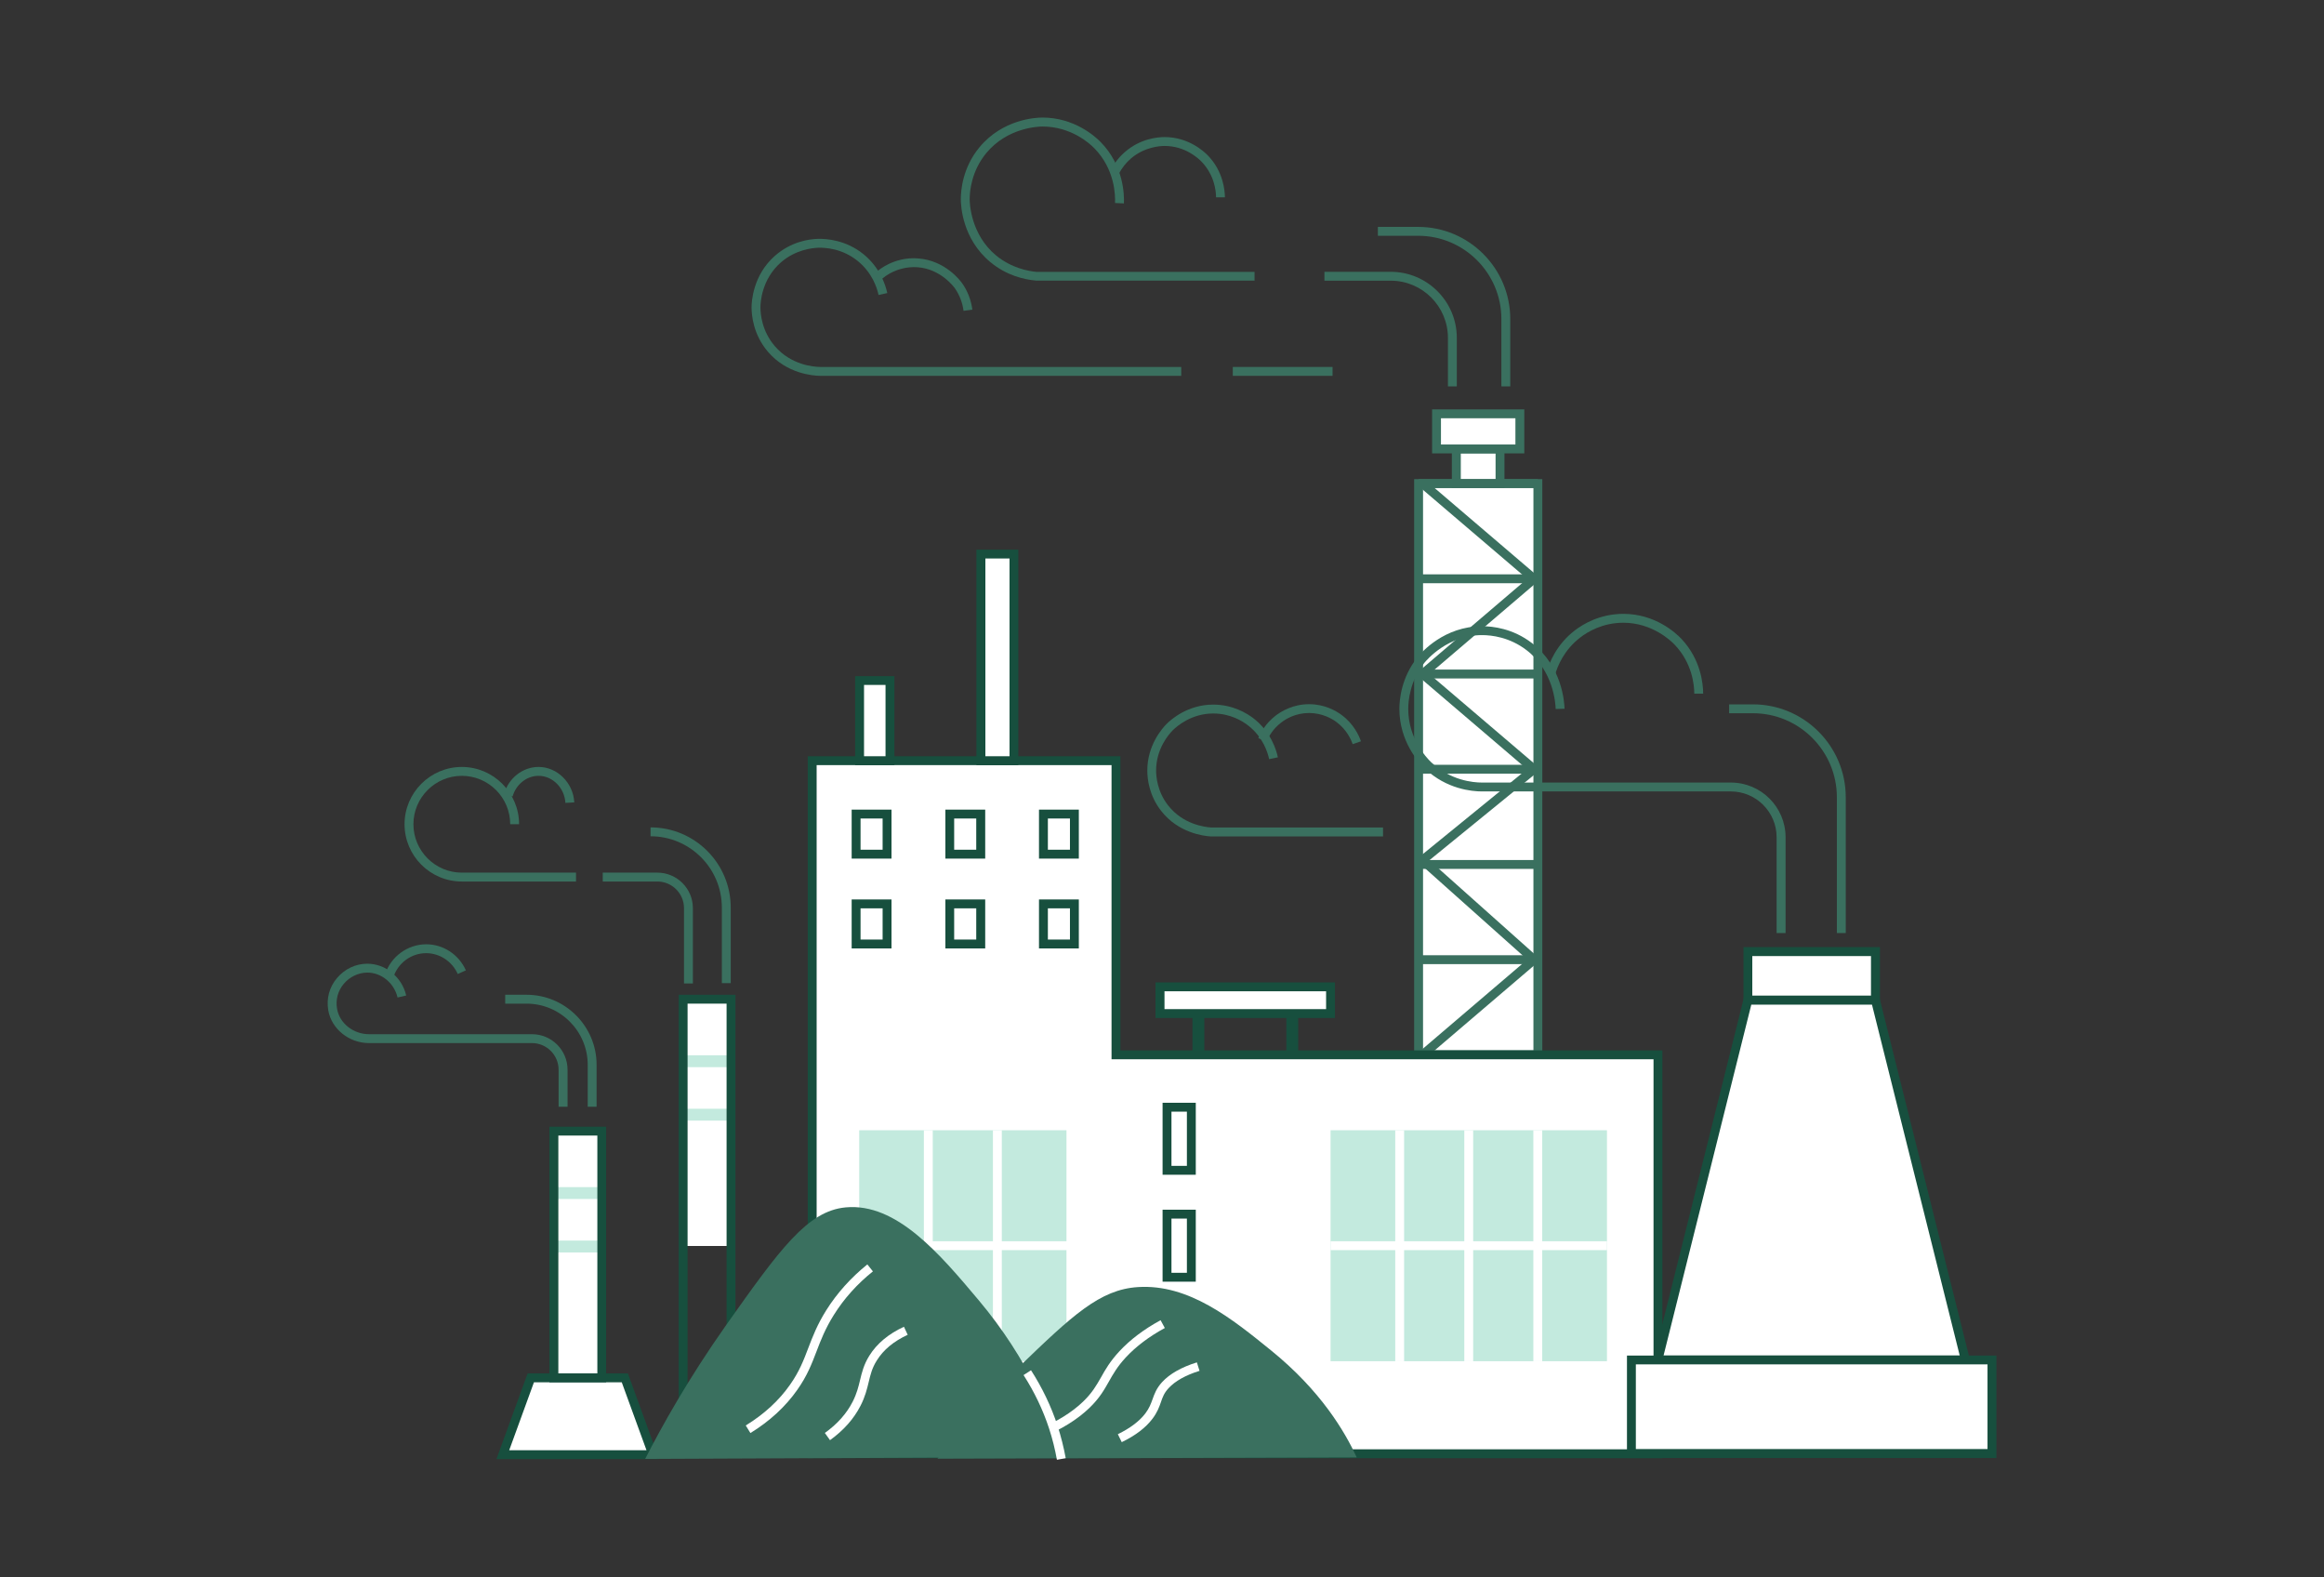 <?xml version="1.0" encoding="UTF-8"?>
<svg id="_圖層_1" data-name="圖層 1" xmlns="http://www.w3.org/2000/svg" xmlns:xlink="http://www.w3.org/1999/xlink" version="1.1" viewBox="0 0 280 190">
  <rect x="0" y="0" width="280" height="190" fill="#333333" stroke="none"/>
  <defs>
    <style>
      .cls-1 {
        fill: #003c7e;
      }

      .cls-1, .cls-2, .cls-3, .cls-4, .cls-5, .cls-6, .cls-7, .cls-8, .cls-9, .cls-10, .cls-11, .cls-12, .cls-13, .cls-14, .cls-15, .cls-16, .cls-17, .cls-18, .cls-19, .cls-20, .cls-21, .cls-22, .cls-23, .cls-24, .cls-25, .cls-26, .cls-27, .cls-28, .cls-29, .cls-30, .cls-31, .cls-32, .cls-33, .cls-34, .cls-35, .cls-36, .cls-37, .cls-38, .cls-39, .cls-40, .cls-41, .cls-42, .cls-43, .cls-44, .cls-45, .cls-46, .cls-47, .cls-48, .cls-49, .cls-50, .cls-51, .cls-52, .cls-53, .cls-54, .cls-55, .cls-56, .cls-57, .cls-58, .cls-59, .cls-60, .cls-61, .cls-62, .cls-63, .cls-64, .cls-65, .cls-66, .cls-67, .cls-68, .cls-69, .cls-70, .cls-71, .cls-72, .cls-73, .cls-74, .cls-75, .cls-76, .cls-77, .cls-78, .cls-79, .cls-80, .cls-81, .cls-82, .cls-83, .cls-84, .cls-85, .cls-86 {
        stroke-width: 0px;
      }

      .cls-2 {
        fill: #4fb299;
      }

      .cls-3 {
        fill: #469fa0;
      }

      .cls-4 {
        fill: #3576aa;
      }

      .cls-5 {
        fill: #3c85a7;
      }

      .cls-6 {
        fill: #4db09b;
      }

      .cls-7 {
        fill: #47a19f;
      }

      .cls-8 {
        fill: #3472ac;
      }

      .cls-9 {
        fill: #306aad;
      }

      .cls-10 {
        fill: #3573ab;
      }

      .cls-11 {
        fill: #3574ab;
      }

      .cls-12 {
        fill: #377bab;
      }

      .cls-13 {
        fill: #459da1;
      }

      .cls-14 {
        fill: #4396a2;
      }

      .cls-15 {
        fill: #469ba1;
      }

      .cls-16 {
        fill: #4aa89d;
      }

      .cls-17 {
        fill: #3675ab;
      }

      .cls-18 {
        fill: #3c88a6;
      }

      .cls-87 {
        clip-path: url(#clippath);
      }

      .cls-19 {
        fill: none;
      }

      .cls-20 {
        fill: #3b7fa8;
      }

      .cls-21 {
        fill: #50b699;
      }

      .cls-22 {
        fill: #367aaa;
      }

      .cls-23 {
        fill: #3677ab;
      }

      .cls-24 {
        fill: #50b399;
      }

      .cls-25 {
        fill: #3e8ba5;
      }

      .cls-26 {
        fill: #4191a4;
      }

      .cls-27 {
        fill: #4baa9c;
      }

      .cls-28 {
        fill: #4291a4;
      }

      .cls-29 {
        fill: #3779aa;
      }

      .cls-30 {
        fill: #4296a3;
      }

      .cls-31 {
        fill: #3470ab;
      }

      .cls-32 {
        fill: #459aa1;
      }

      .cls-33 {
        fill: #3a705f;
      }

      .cls-34 {
        fill: #47a39e;
      }

      .cls-35 {
        fill: #397ca9;
      }

      .cls-36 {
        fill: #3b86a8;
      }

      .cls-37 {
        fill: #174f3e;
      }

      .cls-38 {
        fill: #4091a4;
      }

      .cls-39 {
        fill: #3f8ba6;
      }

      .cls-40 {
        fill: #3d8ca5;
      }

      .cls-41 {
        fill: #3f8ca5;
      }

      .cls-42 {
        fill: #3f8da5;
      }

      .cls-43 {
        fill: #3980a9;
      }

      .cls-44 {
        fill: #4190a4;
      }

      .cls-45 {
        fill: #4599a1;
      }

      .cls-46 {
        fill: #326bad;
      }

      .cls-47 {
        fill: #3a82a8;
      }

      .cls-48 {
        fill: #306cad;
      }

      .cls-49 {
        fill: #4dae9b;
      }

      .cls-50 {
        fill: #469ea0;
      }

      .cls-51 {
        fill: #3b84a7;
      }

      .cls-52 {
        fill: #4498a2;
      }

      .cls-53 {
        fill: #3678ab;
      }

      .cls-54 {
        fill: #46a29f;
      }

      .cls-55 {
        fill: #397ea9;
      }

      .cls-56 {
        fill: #4193a3;
      }

      .cls-57 {
        fill: #326dab;
      }

      .cls-58 {
        fill: #3d87a6;
      }

      .cls-59 {
        fill: #4292a3;
      }

      .cls-60 {
        fill: #3d89a6;
      }

      .cls-61 {
        fill: #4fb499;
      }

      .cls-62 {
        fill: #3b83a8;
      }

      .cls-63 {
        fill: #3b81a8;
      }

      .cls-64 {
        fill: #346eac;
      }

      .cls-65 {
        fill: #4db19a;
      }

      .cls-66 {
        fill: #4cab9c;
      }

      .cls-67 {
        fill: #4caf9a;
      }

      .cls-68 {
        fill: #4cac9b;
      }

      .cls-69 {
        fill: #346fac;
      }

      .cls-70 {
        fill: #3a80a9;
      }

      .cls-71 {
        fill: #c3eade;
      }

      .cls-72 {
        fill: #51b598;
      }

      .cls-73 {
        fill: #408ea5;
      }

      .cls-74 {
        fill: #48a59e;
      }

      .cls-75 {
        fill: #3a7da9;
      }

      .cls-76 {
        fill: #3371ab;
      }

      .cls-77 {
        fill: #fff;
      }

      .cls-78 {
        fill: #47a0a1;
      }

      .cls-79 {
        fill: #4ba99c;
      }

      .cls-80 {
        fill: #3e88a7;
      }

      .cls-81 {
        fill: #49a69e;
      }

      .cls-82 {
        fill: #49a69d;
      }

      .cls-83 {
        fill: #47a39f;
      }

      .cls-84 {
        fill: #4294a4;
      }

      .cls-85 {
        fill: #469ca1;
      }

      .cls-86 {
        fill: #4bad9b;
      }
    </style>
    <clipPath id="clippath">
      <rect class="cls-19" x="-1200" y="-1295.37" width="1920" height="720"/>
    </clipPath>
  </defs>
  <g class="cls-87">
    <rect class="cls-1" x="-1625.01" y="-1130.12" width="2768.81" height="1985.55" transform="translate(-377.95 103.25) rotate(90)"/>
    <g>
      <path class="cls-21" d="M-728.87,1074.74c-130.61-129.56-202.94-302.22-203.68-486.19-.74-183.96,70.2-357.21,199.76-487.81C-603.23-29.87-430.57-102.21-246.6-102.95c183.97-.74,357.2,70.2,487.81,199.76,269.62,267.45,271.38,704.39,3.92,974.01-236.12,238.03-604.32,267.31-872.88,86.85-35.63-23.94-69.54-51.6-101.12-82.93ZM-246.56-93.13c-181.34.73-351.54,72.04-479.25,200.78-263.64,265.77-261.9,696.47,3.87,960.11,31.15,30.89,64.54,58.13,99.68,81.74,264.73,177.85,627.69,149.01,860.43-85.61,263.63-265.77,261.9-696.47-3.87-960.11-31.21-30.96-64.87-58.51-100.57-82.5C22.16-53.67-109.18-93.68-246.56-93.13Z"/>
      <path class="cls-72" d="M-728.69,1054.73c-265.18-267.47-263.32-700.82,4.16-966C-594.96-39.73-423.12-110.04-240.67-109.25c182.45.78,353.67,72.56,482.14,202.15,265.18,267.47,263.32,700.82-4.16,966-234.76,232.75-597.24,259.78-861.72,82.09-36.86-24.76-71.84-53.53-104.28-86.25ZM-240.71-99.49c-179.84-.78-349.23,68.53-476.94,195.16-127.72,126.62-198.48,295.4-199.25,475.24-.77,179.84,68.53,349.23,195.16,476.94,126.62,127.72,295.4,198.48,475.24,199.26,179.84.77,349.22-68.53,476.94-195.16,127.72-126.62,198.48-295.4,199.25-475.25.77-179.84-68.53-349.22-195.16-476.94-32.03-32.31-66.76-60.97-103.69-85.78C21.81-59.27-106.36-98.91-240.71-99.49Z"/>
      <path class="cls-61" d="M-728.52,1034.73c-260.75-267.5-255.26-697.25,12.24-958C-586.69-49.58-415.68-117.87-234.74-115.56-53.8-113.25,115.42-40.62,241.73,88.97c126.31,129.58,194.6,300.59,192.29,481.54-2.31,180.94-74.95,350.15-204.53,476.46-129.58,126.31-300.59,194.6-481.54,192.29-133.22-1.7-260.08-41.53-368.14-114.13-38.71-26.01-75.01-56.22-108.33-90.4ZM-234.86-105.85c-178.35-2.28-346.91,65.03-474.63,189.53-263.66,257.01-269.07,680.6-12.07,944.27,124.5,127.73,291.28,199.32,469.63,201.6,178.35,2.28,346.91-65.04,474.63-189.53,127.72-124.5,199.32-291.29,201.6-469.64,2.28-178.35-65.03-346.91-189.53-474.63-32.84-33.69-68.61-63.46-106.77-89.1C21.5-64.91-103.56-104.17-234.86-105.85Z"/>
      <path class="cls-61" d="M-728.34,1014.73c-124.16-129.59-190.43-299.78-186.59-479.21,3.84-179.43,77.32-346.63,206.92-470.8C-440.5-191.59-14.32-182.48,241.99,85.05c256.32,267.52,247.2,693.69-20.32,950-129.6,124.16-299.78,190.43-479.21,186.59-130.15-2.78-253.84-42.2-359.36-113.1-39.96-26.85-77.33-58.22-111.43-93.82ZM-701.34,71.7c-127.73,122.38-200.15,287.17-203.94,464.02-3.79,176.85,61.53,344.59,183.91,472.32,122.38,127.72,287.17,200.15,464.02,203.94,176.85,3.79,344.59-61.53,472.32-183.91,127.73-122.38,200.15-287.17,203.94-464.02,3.78-176.85-61.53-344.59-183.91-472.32C201.4,56.65,164.87,26.11,126.09.06-126.56-169.69-472.74-147.32-701.34,71.7Z"/>
      <path class="cls-24" d="M-728.17,994.73c-122.01-129.6-186.26-298.96-180.89-476.89,5.37-177.92,79.7-343.11,209.3-465.12,129.6-122.02,298.96-186.26,476.89-180.9C-44.96-122.81,120.22-48.49,242.24,81.13c122.02,129.6,186.26,298.96,180.89,476.89-5.36,177.92-79.7,343.11-209.3,465.12-230.51,217.01-576.07,237.61-828.43,68.04-40.55-27.24-78.71-59.42-113.58-96.45ZM-223.16-118.57c-175.36-5.29-342.28,58.03-470.01,178.28-127.74,120.26-201,283.06-206.28,458.42-5.29,175.36,58.03,342.28,178.29,470.01,34.38,36.52,71.96,68.2,111.94,95.07,248.71,167.08,589.31,146.8,816.48-67.06,263.69-248.25,276.25-664.74,28-928.43C200.87,51.19,163.03,19.15,122.4-8.15,20.91-76.34-97.94-114.79-223.16-118.57Z"/>
      <path class="cls-2" d="M-727.99,974.72c-119.87-129.61-182.09-298.15-175.19-474.56,6.89-176.41,82.07-339.58,211.68-459.44,129.61-119.87,298.15-182.09,474.56-175.19C-40.53-127.59,122.63-52.41,242.5,77.2c119.87,129.61,182.09,298.15,175.19,474.56-6.89,176.41-82.07,339.58-211.69,459.45-129.61,119.87-298.15,182.09-474.56,175.19-124-4.84-241.44-43.42-341.91-110.92-42.47-28.54-81.92-62.25-117.54-100.76ZM-217.32-124.93c-173.86-6.79-339.96,54.53-467.7,172.66h0c-127.74,118.14-201.83,278.94-208.62,452.8-6.79,173.86,54.53,339.96,172.66,467.7,118.13,127.75,278.94,201.83,452.8,208.63,173.86,6.79,339.96-54.53,467.7-172.66,127.74-118.14,201.83-278.95,208.63-452.81,6.79-173.86-54.53-339.96-172.66-467.7C200.38,45.73,161.52,12.52,119.66-15.61,20.64-82.13-95.12-120.16-217.32-124.93Z"/>
      <path class="cls-65" d="M-727.82,954.72c-117.72-129.62-177.92-297.33-169.49-472.23,8.42-174.9,84.44-336.05,214.07-453.77C-415.66-214.3-.25-194.3,242.76,73.29c117.72,129.63,177.91,297.33,169.5,472.23-8.42,174.9-84.44,336.06-214.07,453.77-227.54,206.64-561.95,223.12-806.37,58.89-43.02-28.9-83.27-63.42-119.63-103.46ZM-676.86,35.74c-127.75,116.01-202.67,274.83-210.97,447.2-8.3,172.36,51.03,337.64,167.04,465.39,35.86,39.48,75.49,73.47,117.9,101.96,240.88,161.81,570.46,145.6,794.69-58.04,127.74-116.01,202.67-274.83,210.96-447.2,8.3-172.36-51.03-337.64-167.04-465.39C199.87,40.19,160.24,6.2,117.83-22.29-123.04-184.12-452.63-167.89-676.86,35.74Z"/>
      <path class="cls-6" d="M-727.64,934.71c-238.58-267.61-214.96-679.43,52.65-918,129.64-115.57,296.52-173.74,469.91-163.8C-31.69-137.14,127.45-60.27,243.02,69.37c115.57,129.64,173.74,296.52,163.8,469.91-9.94,173.39-86.81,332.52-216.45,448.09-129.64,115.57-296.52,173.74-469.91,163.8-117.85-6.76-229.11-44.44-324.59-108.58-44.99-30.23-86.49-66.34-123.51-107.87ZM-205.62-137.66c-170.87-9.8-335.33,47.53-463.08,161.42-263.72,235.11-287,640.94-51.89,904.67,113.9,127.76,270.72,203.51,441.59,213.31,170.87,9.8,335.33-47.53,463.08-161.42,127.75-113.89,203.51-270.72,213.31-441.59,9.8-170.87-47.52-335.33-161.42-463.08C199.48,34.72,158.6-.86,114.25-30.65,20.17-93.86-89.49-131-205.62-137.66Z"/>
      <path class="cls-67" d="M-727.47,914.7c-113.42-129.65-169.57-295.7-158.1-467.58,11.47-171.88,89.19-329,218.84-442.42C-399.09-229.44,9.13-202.19,243.28,65.45c113.42,129.65,169.57,295.7,158.1,467.58-11.47,171.88-89.19,329-218.84,442.42-129.65,113.42-295.71,169.57-467.58,158.1-114.79-7.66-222.97-44.86-315.98-107.35-46.26-31.08-88.77-68.43-126.44-111.49ZM-660.54,11.77c-127.76,111.77-204.35,266.61-215.65,435.98-11.31,169.38,44.02,333.01,155.79,460.78,111.77,127.75,266.6,204.34,435.98,215.65,169.38,11.3,333.01-44.02,460.77-155.8,127.76-111.77,204.35-266.6,215.65-435.97,11.31-169.38-44.02-333.01-155.8-460.77C198.99,29.08,157.32-7.28,112.47-37.41-120.68-194.06-439.35-181.74-660.54,11.77Z"/>
      <path class="cls-67" d="M-727.29,894.7C-957,627.04-926.12,222.41-658.47-7.3-390.81-237,13.83-206.11,243.53,61.53c229.71,267.66,198.83,672.29-68.83,902-222.9,191.29-540.77,201.87-773.52,45.49-46.74-31.4-90.06-69.56-128.48-114.32ZM-652.39-.21c-263.75,226.35-294.17,625.08-67.82,888.83,226.37,263.73,625.08,294.18,888.83,67.82C432.37,730.09,462.8,331.36,236.45,67.61,198.58,23.48,155.92-14.08,109.84-45.04-119.5-199.12-432.76-188.7-652.39-.21Z"/>
      <path class="cls-49" d="M-727.12,874.69c-109.13-129.67-161.22-294.07-146.7-462.93,14.53-168.85,93.94-321.94,223.61-431.07C-382.52-244.57,18.54-210.06,243.79,57.61c225.27,267.68,190.77,668.72-76.91,893.99-129.67,109.13-294.07,161.23-462.93,146.7-108.66-9.35-210.77-45.55-298.86-104.74-48.8-32.79-93.31-72.64-132.21-118.87ZM-644.23-12.2c-127.77,107.53-206.02,258.38-220.34,424.76-14.31,166.38,37.02,328.38,144.55,456.15,107.53,127.77,258.38,206.02,424.76,220.34,166.38,14.31,328.38-37.02,456.15-144.55C424.66,722.53,458.66,327.35,236.69,63.59,198.21,17.87,154.54-20.94,107.24-52.72-118.32-204.27-426.19-195.7-644.23-12.2Z"/>
      <path class="cls-86" d="M-726.95,854.69c-220.83-267.7-182.7-665.16,85-885.99C-374.25-252.14,23.2-214,244.05,53.69c220.83,267.7,182.71,665.16-85,885.99-219.66,181.21-526.64,188.06-751.78,36.8-49.23-33.08-94.59-73.76-134.22-121.8ZM-636.07-24.19c-263.77,217.6-301.35,609.22-83.75,873,105.4,127.78,254.27,206.86,419.15,222.68,164.89,15.82,326.07-33.52,453.85-138.93C416.95,714.96,454.52,323.34,236.92,59.56,197.87,12.21,153.21-27.84,104.68-60.44-117.14-209.48-419.65-202.72-636.07-24.19Z"/>
      <path class="cls-68" d="M-726.77,834.68c-104.83-129.69-152.88-292.44-135.3-458.27,17.58-165.83,98.69-314.89,228.38-419.71,129.69-104.83,292.44-152.88,458.27-135.3C-9.59-161.02,139.47-79.92,244.3,49.77c104.83,129.69,152.88,292.44,135.3,458.27-17.58,165.83-98.69,314.89-228.38,419.71-218,176.21-519.59,181.26-740.95,32.53-50.49-33.92-96.84-75.88-137.04-125.6ZM-176.38-169.48c-163.39-17.32-323.75,30.02-451.54,133.31-127.78,103.29-207.7,250.16-225.02,413.55-17.32,163.39,30.02,323.75,133.31,451.53,213.21,263.8,601.29,304.93,865.08,91.72,127.79-103.29,207.7-250.15,225.02-413.55,17.32-163.39-30.02-323.75-133.31-451.54C197.74,6.76,151.98-35.02,101.36-69.03,19.36-124.12-75.36-158.77-176.38-169.48Z"/>
      <path class="cls-66" d="M-726.59,814.67c-211.96-267.75-166.58-658.02,101.17-869.98h0c129.7-102.68,291.63-148.7,455.94-129.6C-5.16-165.8,141.88-83.84,244.56,45.86c211.96,267.75,166.58,658.02-101.17,869.98-216.3,171.24-512.54,174.54-730.16,28.31-51.76-34.78-99.09-78.03-139.82-129.47ZM-170.53-175.85c-161.9-18.83-321.44,26.52-449.23,127.69-263.8,208.84-308.52,593.37-99.68,857.17,40.14,50.7,86.75,93.3,137.76,127.57,214.41,144.04,506.31,140.81,719.41-27.89C401.53,699.85,446.25,315.32,237.41,51.52,197.49,1.09,150.78-41.99,98.89-76.86c-79.61-53.49-171.41-87.59-269.42-98.99Z"/>
      <path class="cls-66" d="M-726.41,794.66c-100.53-129.71-144.53-290.81-123.9-453.61,20.64-162.81,103.43-307.83,233.15-408.36,129.71-100.53,290.81-144.53,453.61-123.89C-.74-170.57,144.28-87.76,244.81,41.94c207.53,267.77,158.52,654.45-109.25,861.98-129.71,100.53-290.81,144.53-453.61,123.89-96.45-12.22-186.64-46.25-265.05-98.94-53.95-36.25-102.33-81.34-143.31-134.21ZM-164.69-182.21c-160.4-20.33-319.12,23.02-446.92,122.07-127.8,99.05-209.38,241.93-229.71,402.33-20.33,160.4,23.02,319.12,122.07,446.92,99.03,127.8,241.93,209.38,402.33,229.71,160.41,20.33,319.12-23.02,446.92-122.07C393.82,692.28,442.11,311.31,237.65,47.49,197.27-4.6,149.62-49.01,96.46-84.73c-77.25-51.9-166.13-85.44-261.14-97.48Z"/>
      <path class="cls-27" d="M-726.24,774.66c-203.09-267.79-150.45-650.88,117.34-853.97,129.72-98.38,289.99-140.36,451.29-118.19C3.68-175.34,146.68-91.7,245.07,38.02c98.38,129.72,140.36,289.99,118.19,451.29-22.16,161.29-105.81,304.3-235.53,402.68-212.82,161.4-498.44,161.29-708.69,20.03-54.3-36.48-103.59-82.4-145.28-137.37ZM-158.84-188.58c-158.91-21.83-316.81,19.52-444.61,116.45-263.83,200.09-315.69,577.51-115.61,841.34,41.08,54.17,89.62,99.39,143.13,135.34,207.13,139.15,488.55,139.27,698.21-19.74,127.8-96.92,210.22-237.82,232.05-396.73,21.84-158.91-19.52-316.81-116.45-444.61C197.09-10.33,148.51-56.07,94.06-92.66c-74.89-50.32-160.89-83.28-252.9-95.92Z"/>
      <path class="cls-79" d="M-726.06,754.65c-96.23-129.73-136.18-289.17-112.49-448.95,23.69-159.78,108.18-300.77,237.92-397.01C-332.82-289.97,46.68-233.7,245.33,34.11c198.65,267.81,142.39,647.31-125.42,845.96-211.04,156.55-491.39,154.8-698.01,15.98-55.58-37.34-105.85-84.64-147.96-141.41ZM-595.3-84.12c-263.84,195.71-319.28,569.59-123.57,833.43,195.7,263.85,569.58,319.28,833.43,123.57C378.41,677.17,433.84,303.29,238.13,39.44,196.63-16.5,147.13-63.07,92.36-99.86c-203.54-136.75-479.77-138.47-687.67,15.74Z"/>
      <path class="cls-16" d="M-725.89,734.64c-194.21-267.84-134.32-643.74,133.51-837.95h0C-324.54-297.53,51.36-237.65,245.58,30.19c94.08,129.74,132.01,288.36,106.79,446.63-25.22,158.27-110.56,297.25-240.3,391.32-209.23,151.72-484.36,148.4-687.36,11.99-56.86-38.21-108.1-86.89-150.6-145.5ZM-587.15-96.11h0c-263.86,191.33-322.86,561.66-131.53,825.52,191.35,263.86,561.67,322.86,825.52,131.53,127.82-92.68,211.89-229.6,236.74-385.52,24.84-155.92-12.52-312.18-105.21-440-41.88-57.75-92.33-105.69-148.36-143.33-199.98-134.36-471.05-137.65-677.16,11.81Z"/>
      <path class="cls-16" d="M-725.71,714.63c-91.93-129.75-127.83-287.54-101.09-444.3,26.74-156.75,112.93-293.71,242.69-385.64h0c129.75-91.93,287.54-127.83,444.3-101.09C16.94-189.66,153.9-103.47,245.83,26.28c91.93,129.75,127.83,287.54,101.09,444.3-26.74,156.76-112.93,293.71-242.69,385.65-207.36,146.92-477.33,142.03-676.74,8.05-58.17-39.08-110.34-89.16-153.2-149.65ZM-141.3-207.68c-154.42-26.35-309.87,9.02-437.69,99.59h0c-127.82,90.56-212.73,225.49-239.08,379.91-26.35,154.43,9.02,309.87,99.59,437.7,42.23,59.61,93.6,108.91,150.92,147.42,196.44,131.96,462.42,136.8,666.68-7.93,127.83-90.56,212.73-225.49,239.08-379.91,26.35-154.43-9.02-309.87-99.59-437.69-41.85-59.07-93.16-108.96-151.5-148.16-67.91-45.63-145.35-76.75-228.41-90.92Z"/>
      <path class="cls-82" d="M-725.53,694.62c-89.78-129.76-123.66-286.72-95.39-441.97,28.27-155.25,115.31-290.19,245.07-379.97h0c129.76-89.77,286.73-123.66,441.97-95.39C21.37-194.44,156.31-107.4,246.09,22.36c185.34,267.88,118.19,636.6-149.68,821.94-205.49,142.17-470.3,135.78-666.17,4.17-59.47-39.96-112.6-91.47-155.76-153.86ZM-135.45-214.05c-152.93-27.85-307.55,5.52-435.39,93.97-127.83,88.45-213.57,221.38-241.42,374.31-27.85,152.93,5.52,307.55,93.97,435.38,42.53,61.48,94.84,112.2,153.44,151.57,192.95,129.61,453.84,135.93,656.25-4.12C355.29,654.48,421.44,291.25,238.86,27.37c-42.12-60.88-94.32-112.2-153.98-152.28-65.61-44.08-140.24-74.55-220.33-89.14Z"/>
      <path class="cls-82" d="M-725.35,674.61c-87.63-129.78-119.49-285.91-89.69-439.64,29.8-153.73,117.68-286.65,247.46-374.29C-299.69-320.22,65.44-249.44,246.34,18.45c180.9,267.9,110.13,633.02-157.77,813.92-203.57,137.47-463.27,129.62-655.63.36-60.78-40.84-114.85-93.81-158.29-158.13ZM-562.69-132.08c-127.84,86.33-214.41,217.27-243.77,368.71-29.35,151.44,2.02,305.24,88.35,433.08,42.8,63.39,96.03,115.54,155.93,155.78,189.49,127.29,445.34,135.05,645.86-.36C347.58,646.93,417.3,287.25,239.1,23.34c-42.8-63.38-96.04-115.54-155.93-155.78-189.48-127.31-445.34-135.05-645.86.36Z"/>
      <path class="cls-81" d="M-725.17,654.6c-85.48-129.78-115.31-285.09-83.98-437.3,31.33-152.22,120.05-283.13,249.84-368.61h0c129.78-85.47,285.1-115.31,437.3-83.98C30.2-203.97,161.11-115.25,246.59,14.54c85.48,129.78,115.31,285.09,83.98,437.3-31.33,152.22-120.05,283.12-249.84,368.61-129.78,85.49-285.09,115.31-437.3,83.98-75.33-15.5-145.43-45.05-207.39-86.69-63.25-42.5-118.03-97.59-161.21-163.15ZM-123.76-226.79c-149.94-30.86-302.93-1.48-430.78,82.73-127.84,84.21-215.25,213.16-246.11,363.1-30.86,149.95-1.48,302.93,82.73,430.78,84.21,127.84,213.16,215.25,363.1,246.1,149.94,30.86,302.93,1.48,430.78-82.73,127.84-84.21,215.25-213.16,246.11-363.1,30.86-149.95,1.48-302.93-82.73-430.78-42.54-64.58-96.49-118.84-158.81-160.71-61.04-41.01-130.1-70.13-204.3-85.4Z"/>
      <path class="cls-74" d="M-724.99,634.58c-83.33-129.8-111.13-284.27-78.28-434.97,32.85-150.7,122.43-279.59,252.22-362.92,129.79-83.33,284.27-111.13,434.97-78.28C34.62-208.75,163.51-119.17,246.85,10.62c172.03,267.94,94,625.87-173.94,797.9-129.79,83.33-284.27,111.13-434.98,78.28-72.34-15.77-139.65-44.61-199.32-84.7-64.62-43.42-120.28-100.04-163.61-167.53ZM-546.39-156.05c-127.85,82.09-216.09,209.05-248.45,357.5-32.36,148.45-4.98,300.61,77.11,428.47,82.08,127.86,209.04,216.09,357.5,248.45,148.45,32.36,300.62,4.98,428.47-77.11C332.17,631.81,409.04,279.22,239.58,15.29c-43.2-67.29-98.28-122.39-160.78-164.38-182.66-122.72-428.55-133.21-625.19-6.96Z"/>
      <path class="cls-34" d="M-724.81,614.57C-892.4,346.62-810.74-7.73-542.79-175.32-274.83-342.9,79.52-261.25,247.1,6.71c167.59,267.96,85.93,622.3-182.03,789.89-129.8,81.18-283.45,106.96-432.64,72.58-69.38-15.99-133.92-44.09-191.29-82.64-66.01-44.35-122.52-102.52-165.95-171.97ZM-538.24-168.04C-802.18-2.96-882.62,346.08-717.54,610.02c165.09,263.95,514.12,344.39,778.06,179.3C324.47,624.25,404.91,275.21,239.83,11.26c-43.34-69.29-99.33-125.91-163.14-168.79-179.29-120.46-420.26-132.26-614.92-10.52Z"/>
      <path class="cls-83" d="M-724.63,594.56c-79.03-129.81-102.78-282.63-66.87-430.31,35.91-147.68,127.18-272.53,256.99-351.56C-266.55-350.46,84.2-265.19,247.35,2.8c79.03,129.81,102.78,282.63,66.88,430.31-35.91,147.68-127.17,272.53-256.99,351.56-129.81,79.03-282.63,102.78-430.31,66.87-66.42-16.15-128.21-43.49-183.3-80.51-67.4-45.29-124.77-105.05-168.26-176.48ZM-106.22-245.91c-145.46-35.37-295.99-11.98-423.87,65.87-127.87,77.85-217.76,200.83-253.13,346.29-35.37,145.47-11.98,295.99,65.87,423.86,77.85,127.86,200.83,217.76,346.29,253.14,145.46,35.37,295.99,11.98,423.87-65.87,127.87-77.85,217.77-200.83,253.14-346.29,35.37-145.46,11.98-295.99-65.87-423.87-42.84-70.36-99.34-129.22-165.73-173.83-54.26-36.46-115.14-63.4-180.56-79.3Z"/>
      <path class="cls-83" d="M-724.45,574.54c-158.71-267.99-69.8-615.15,198.2-773.86C-258.26-358.02,88.9-269.11,247.61-1.11c158.71,268,69.8,615.15-198.2,773.86-193.51,114.6-428.25,100.1-603.56-17.68-67.49-45.34-126.19-106.03-170.3-180.52ZM-521.94-192.02c-127.88,75.73-218.61,196.72-255.48,340.7-36.87,143.97-15.47,293.68,60.26,421.56,156.33,263.97,498.27,351.55,762.25,195.23C309.07,609.13,396.65,267.18,240.32,3.2c-43.46-73.39-101.26-133.13-167.75-177.81-172.67-116.01-403.92-130.29-594.51-17.42Z"/>
      <path class="cls-54" d="M-724.27,554.53c-154.27-268.01-61.73-611.57,206.29-765.84C-249.97-365.58,93.58-273.05,247.86-5.02c154.27,268.02,61.73,611.57-206.29,765.84-129.83,74.73-281,94.43-425.64,55.47-60.55-16.31-116.9-42.07-167.47-76.04-70.24-47.19-129.28-110.22-172.73-185.71ZM-513.79-204.02c-263.99,151.96-355.14,490.35-203.19,754.35,73.61,127.88,192.61,219.45,335.09,257.82,142.48,38.38,291.37,18.98,419.26-54.63C301.37,601.57,392.52,263.17,240.56-.83c-43.45-75.49-102.14-136.84-169.99-182.42-169.41-113.82-395.86-129.27-584.36-20.77Z"/>
      <path class="cls-7" d="M-724.09,534.52c-149.83-268.03-53.66-607.99,214.37-757.83h0C-241.68-373.14,98.28-276.98,248.11-8.93c72.58,129.84,90.25,280.17,49.76,423.31-40.49,143.13-134.29,261.93-264.14,334.51-189.23,105.78-414.3,88.95-583.02-24.4-70.26-47.21-130.75-111.16-174.81-189.97ZM-505.64-216.01c-264.01,147.58-358.74,482.44-211.15,746.45,147.58,264.01,482.43,358.73,746.44,211.16,127.89-71.49,220.29-188.51,260.17-329.49,39.88-140.99,22.47-289.06-49.02-416.96-43.4-77.64-102.96-140.61-172.18-187.11-166.17-111.64-387.89-128.22-574.27-24.04Z"/>
      <path class="cls-78" d="M-723.91,514.5c-145.39-268.05-45.6-604.41,222.46-749.81C-233.4-380.69,102.96-280.91,248.36-12.84c145.39,268.05,45.6,604.42-222.46,749.81-187.05,101.45-407.34,83.53-572.82-27.65-71.66-48.15-133.06-113.81-176.99-194.81ZM-497.49-228c-127.9,69.37-221.13,184.4-262.51,323.89-41.39,139.49-25.97,286.75,43.4,414.65,143.19,264.02,474.51,362.33,738.54,219.12C285.97,586.45,384.26,255.14,241.05-8.88c-43.28-79.8-103.73-144.45-174.33-191.88-162.98-109.5-379.99-127.16-564.22-27.24Z"/>
      <path class="cls-3" d="M-723.73,494.49c-68.28-129.86-81.9-278.54-38.36-418.64,43.54-140.11,139.04-254.87,268.9-323.15C-225.11-388.25,107.66-284.83,248.61-16.76c140.95,268.07,37.53,600.84-230.54,741.79-184.84,97.19-400.39,78.21-562.66-30.82-73.07-49.1-135.36-116.49-179.13-199.72ZM-489.34-239.99c-127.91,67.25-221.97,180.29-264.86,318.29-42.89,138-29.47,284.44,37.78,412.35C-577.59,754.68-249.82,856.56,14.22,717.73,278.27,578.89,380.13,251.13,241.3-12.91c-43.11-82-104.45-148.36-176.43-196.72-159.82-107.38-372.16-126.08-554.21-30.36Z"/>
      <path class="cls-50" d="M-723.54,474.47c-66.13-129.87-77.72-277.72-32.65-416.3,45.07-138.59,141.42-251.34,271.29-317.46C-216.82-395.81,112.35-288.76,248.86-20.66c66.13,129.87,77.73,277.71,32.65,416.3-45.07,138.59-141.41,251.33-271.28,317.46-129.87,66.13-277.72,77.73-416.31,32.66-48.99-15.93-94.73-38.26-136.34-66.22-76.11-51.14-138.37-121.1-181.12-205.07ZM-71.14-284.15c-136.51-44.39-282.13-32.97-410.05,32.16-127.92,65.13-222.81,176.18-267.2,312.69-44.4,136.51-32.97,282.13,32.16,410.05,65.14,127.92,176.19,222.82,312.69,267.21,136.51,44.39,282.13,32.97,410.05-32.16,127.92-65.14,222.81-176.19,267.21-312.69,44.39-136.51,32.97-282.13-32.16-410.05-42.12-82.71-103.42-151.61-178.4-201.98-40.98-27.53-86.05-49.53-134.29-65.22Z"/>
      <path class="cls-50" d="M-723.36,454.46c-63.98-129.87-73.55-276.9-26.95-413.97,46.6-137.08,143.79-247.8,273.67-311.78C-208.54-403.36,117.04-292.68,249.1-24.58,381.17,243.53,270.5,569.1,2.39,701.17c-180.3,88.81-386.54,67.87-542.5-36.92-75.96-51.03-140-121.99-183.25-209.8ZM-473.04-263.98c-127.93,63.02-223.65,172.08-269.55,307.1-45.9,135.02-36.47,279.83,26.55,407.75C-585.96,714.94-265.29,823.95-1.21,693.86,262.87,563.78,371.88,243.1,241.8-20.98c-42.61-86.51-105.68-156.37-180.5-206.64-153.6-103.2-356.77-123.83-534.34-36.36Z"/>
      <path class="cls-13" d="M-723.17,434.44c-61.82-129.89-69.37-276.07-21.25-411.63,48.13-135.56,146.16-244.27,276.05-306.09,129.89-61.83,276.07-69.37,411.64-21.25C78.82-256.41,187.52-158.37,249.35-28.48c127.63,268.13,13.33,590.1-254.8,717.73-129.88,61.82-276.07,69.37-411.63,21.24-43.31-15.38-83.88-35.85-121.06-60.83-79.18-53.2-142.96-126.84-185.03-215.22ZM-59.45-296.9c-133.52-47.4-277.52-39.97-405.45,20.93h0c-127.93,60.9-224.5,167.97-271.9,301.49-47.4,133.52-39.97,277.52,20.93,405.45,60.9,127.93,167.97,224.5,301.49,271.9,133.52,47.41,277.52,39.97,405.45-20.93C255.17,556.23,367.76,239.09,242.04-25.01c-41.44-87.06-104.25-159.58-182.25-211.98-36.61-24.6-76.59-44.77-119.24-59.91Z"/>
      <path class="cls-85" d="M-722.99,414.43c-59.68-129.89-65.2-275.25-15.54-409.3,49.65-134.05,148.53-240.73,278.43-300.41,129.89-59.68,275.25-65.2,409.3-15.54C83.24-261.17,189.92-162.29,249.6-32.39c59.68,129.89,65.19,275.25,15.54,409.3-49.65,134.05-148.53,240.73-278.43,300.41-175.61,80.68-372.76,57.94-522.52-42.68-78.91-53.02-144.67-127.67-187.19-220.2ZM-53.6-303.28c-132.03-48.91-275.21-43.47-403.15,15.31h0c-127.94,58.78-225.34,163.86-274.25,295.9-48.91,132.03-43.47,275.21,15.31,403.15,41.88,91.16,106.62,164.67,184.37,216.9,147.51,99.08,341.72,121.5,514.67,42.04,127.94-58.78,225.34-163.86,274.25-295.9,48.9-132.03,43.47-275.21-15.31-403.15-41.02-89.28-104.57-163.68-184.1-217.11-34.44-23.14-71.89-42.35-111.79-57.13Z"/>
      <path class="cls-15" d="M-722.8,394.41c-57.52-129.9-61.02-274.43-9.84-406.96,51.18-132.53,150.9-237.2,280.81-294.72,268.16-118.75,582.93,2.8,701.68,270.97,118.75,268.16-2.81,582.93-270.97,701.68-129.9,57.52-274.43,61.02-406.96,9.84-37.74-14.57-73.21-33.08-105.98-55.09-82.33-55.31-147.6-132.8-188.74-225.71ZM-448.6-299.97c-127.95,56.66-226.18,159.76-276.59,290.3-50.41,130.54-46.97,272.9,9.69,400.85,56.66,127.95,159.75,226.18,290.3,276.59,130.54,50.41,272.9,46.97,400.85-9.69C239.78,541.12,359.51,231.07,242.55-33.07c-41.41-93.52-107.02-168.93-186.23-222.15-144.51-97.09-334.3-120.3-504.92-44.75Z"/>
      <path class="cls-32" d="M-722.62,374.4c-55.37-129.91-56.84-273.61-4.13-404.62,52.7-131.01,153.28-233.66,283.19-289.04,129.91-55.37,273.61-56.84,404.62-4.13C92.07-270.7,194.72-170.12,250.09-40.21c114.31,268.18-10.87,579.35-279.05,693.66-170.8,72.8-359.04,48.46-502.75-48.1-81.93-55.05-149.4-133.58-190.9-230.95ZM-41.9-316.04c-129.05-51.92-270.59-50.47-398.55,4.07-127.96,54.54-227.03,155.65-278.94,284.7-51.91,129.05-50.47,270.59,4.07,398.55,40.89,95.93,107.32,173.26,188.04,227.49,141.56,95.09,326.99,119.08,495.21,47.37C232.09,533.56,355.39,227.05,242.8-37.1c-39.98-93.8-104.98-172.07-187.67-227.63-30.12-20.23-62.58-37.45-97.03-51.31Z"/>
      <path class="cls-32" d="M-722.43,354.38c-109.86-268.19,18.94-575.77,287.13-685.63,129.92-53.22,272.78-52.66,402.28,1.57C96.49-275.45,197.12-174.03,250.34-44.12c53.22,129.92,52.66,272.78-1.57,402.28-54.23,129.5-155.65,230.13-285.56,283.35-168.36,68.97-352.21,43.9-492.95-50.67-83.46-56.08-151.79-136.62-192.69-236.46ZM-36.05-322.42c-127.56-53.42-268.29-53.97-396.26-1.54-264.17,108.22-391.05,411.18-282.83,675.36,108.22,264.17,411.18,391.04,675.36,282.83,127.97-52.42,227.87-151.55,281.29-279.1,53.42-127.56,53.97-268.29,1.54-396.26-39.37-96.11-105.07-176.37-189.38-233.02-27.95-18.78-57.96-34.97-89.72-48.27Z"/>
      <path class="cls-45" d="M-722.24,334.36c-51.07-129.93-48.49-271.96,7.27-399.94,55.76-127.98,158.02-226.59,287.95-277.66,129.92-51.07,271.96-48.49,399.95,7.27C100.89-280.21,199.51-177.95,250.58-48.03c105.43,268.21-27.01,572.18-295.22,677.61-129.92,51.07-271.96,48.49-399.94-7.27-29.55-12.87-57.52-28.22-83.71-45.82-87.25-58.63-154.67-142.2-193.95-242.13ZM-30.2-328.8c-126.07-54.92-265.98-57.47-393.96-7.16-127.98,50.31-228.71,147.44-283.64,273.51-54.93,126.07-57.47,265.98-7.16,393.96,50.31,127.98,147.43,228.72,273.51,283.63,126.07,54.93,265.98,57.47,393.96,7.16,127.98-50.3,228.71-147.44,283.64-273.51,54.93-126.07,57.47-265.98,7.16-393.96-38.69-98.44-105.09-180.75-191.04-238.5-25.8-17.33-53.36-32.46-82.46-45.13Z"/>
      <path class="cls-52" d="M-722.05,314.35c-100.98-268.22,35.08-568.59,303.3-669.58,129.93-48.92,271.14-44.31,397.6,12.97C105.32-284.98,201.91-181.87,250.82-51.94c100.98,268.22-35.08,568.6-303.3,669.58-163.35,61.5-338.6,35.09-473.5-55.55-86.61-58.19-156.59-142.88-196.08-247.75ZM-24.35-335.18c-124.58-56.43-263.67-60.97-391.66-12.78-264.21,99.48-398.24,395.36-298.77,659.58,38.9,103.32,107.82,186.72,193.15,244.05,132.88,89.27,305.53,115.29,466.43,54.71C209,510.9,343.03,215.02,243.55-49.2c-37.95-100.8-105.02-185.2-192.66-244.08-23.64-15.89-48.78-29.91-75.25-41.9Z"/>
      <path class="cls-52" d="M-721.86,294.33c-96.54-268.24,43.14-565.01,311.38-661.55C-142.25-463.76,154.52-324.08,251.06-55.84c46.77,129.94,40.14,270.31-18.68,395.26-58.81,124.95-162.76,219.52-292.7,266.29-160.8,57.88-331.83,30.87-463.86-57.84-88.21-59.27-159.02-146.1-197.69-253.53ZM-18.5-341.57c-123.09-57.93-261.37-64.47-389.37-18.4-264.24,95.1-401.84,387.45-306.73,651.68,95.1,264.24,387.45,401.84,651.68,306.73,128-46.07,230.4-139.23,288.33-262.31,57.93-123.09,64.47-261.37,18.4-389.37-37.14-103.19-104.87-189.73-194.22-249.76-21.49-14.44-44.23-27.35-68.09-38.58Z"/>
      <path class="cls-14" d="M-721.67,274.32C-813.77,6.06-670.46-287.11-402.22-379.21c129.95-44.62,269.49-35.96,392.92,24.38C114.15-294.49,206.69-189.7,251.31-59.75c92.1,268.25-51.21,561.42-319.46,653.52-129.95,44.62-269.49,35.96-392.92-24.38-21.61-10.57-42.28-22.49-61.9-35.68-92.47-62.13-161.89-152.21-198.69-259.4ZM-12.65-347.95c-121.6-59.44-259.06-67.97-387.07-24.02C-663.98-281.23-805.15,7.57-714.43,271.83c43.95,128.01,135.13,231.23,256.72,290.68,121.59,59.44,259.06,67.97,387.07,24.02C193.62,495.8,334.79,206.99,244.07-57.26c-36.26-105.6-104.64-194.33-195.74-255.53-19.33-12.99-39.7-24.74-60.98-35.15Z"/>
      <path class="cls-30" d="M-721.48,254.3c-42.46-129.95-31.78-268.66,30.08-390.58,61.87-121.92,167.5-212.44,297.45-254.91C-125.68-478.85,163.89-331.92,251.55-63.66c87.66,268.26-59.28,557.83-327.54,645.49-155.61,50.85-318.38,22.77-444.76-62.15-91.49-61.47-163.92-152.74-200.73-265.39ZM-391.58-383.97C-655.86-297.61-800.61-12.35-714.25,251.93c86.36,264.28,371.63,409.03,635.9,322.68C185.93,488.25,330.68,202.98,244.32-61.29c-36.27-111-107.6-200.88-197.75-261.45-124.49-83.64-284.87-111.31-438.15-61.22Z"/>
      <path class="cls-30" d="M-721.29,234.28c-83.22-268.28,67.34-554.25,335.62-637.46C-117.4-486.4,168.57-335.84,251.79-67.57,335.01,200.71,184.45,486.68-83.83,569.89c-152.99,47.45-311.68,18.9-435.3-64.15-93.16-62.59-166.4-156.17-202.16-271.46ZM-383.44-395.97c-264.3,81.98-412.63,363.71-330.64,628.01,81.98,264.3,363.7,412.62,628.01,330.64C178.24,480.7,326.56,198.97,244.58-65.33c-35.24-113.6-107.37-205.77-199.16-267.44-121.77-81.82-278.15-109.95-428.85-63.2Z"/>
      <path class="cls-84" d="M-721.1,214.26c-38.16-129.97-23.43-267.01,41.49-385.9,64.92-118.88,172.24-205.37,302.21-243.53C-109.11-493.95,173.25-339.76,252.03-71.47c38.16,129.97,23.43,267.01-41.49,385.89-64.92,118.88-172.24,205.37-302.21,243.53-129.97,38.16-267.01,23.43-385.9-41.49-13.98-7.63-27.49-15.84-40.54-24.61-98-65.84-169.31-162.91-202.99-277.59ZM-375.29-407.97h0c-128.04,37.6-233.78,122.81-297.74,239.93-63.95,117.13-78.47,252.15-40.87,380.19,37.59,128.05,122.78,233.79,239.93,297.74,117.12,63.96,252.14,78.47,380.19,40.87,128.05-37.6,233.78-122.81,297.74-239.93,63.96-117.13,78.47-252.15,40.88-380.19-34.13-116.24-107.05-210.73-200.52-273.53-119.08-80.01-271.52-108.56-419.61-65.08Z"/>
      <path class="cls-56" d="M-720.9,194.24c-36.01-129.97-19.25-266.18,47.19-383.55,66.44-117.37,174.61-201.83,304.58-237.84C-100.83-501.49,177.93-343.68,252.26-75.38,326.6,192.92,168.8,471.68-99.5,546.02c-147.63,40.9-298.41,11.53-416.57-67.87-96.59-64.9-171.39-163.23-204.83-283.91ZM10.75-373.48c-115.64-65.46-249.84-81.97-377.9-46.49h0c-128.05,35.48-234.63,118.7-300.09,234.34-65.46,115.64-81.97,249.84-46.49,377.9,32.95,118.91,106.63,215.78,201.81,279.72,116.42,78.21,264.99,107.16,410.43,66.86C162.85,465.6,318.33,190.96,245.09-73.39c-32.01-115.52-102.85-213.54-201.31-279.69-10.68-7.18-21.71-13.99-33.03-20.4Z"/>
      <path class="cls-59" d="M-720.7,174.23c-33.86-129.98-15.07-265.36,52.89-381.21,67.97-115.85,176.98-198.3,306.95-232.15C-92.54-509.03,182.62-347.6,252.5-79.29c33.86,129.98,15.07,265.36-52.89,381.21-67.97,115.85-176.98,198.29-306.95,232.15-129.98,33.86-265.36,15.08-381.21-52.89-9.06-5.32-17.91-10.88-26.56-16.69-101.88-68.46-174.39-170.46-205.59-290.27ZM-359-431.98c-128.07,33.36-235.48,114.6-302.44,228.74-66.97,114.15-85.48,247.54-52.11,375.61,33.36,128.07,114.56,235.48,228.74,302.45,114.15,66.97,247.54,85.48,375.61,52.11,128.07-33.36,235.48-114.6,302.44-228.74,66.97-114.15,85.48-247.54,52.11-375.61-31.68-121.6-106.12-220.9-203.03-286.01-113.78-76.45-258.55-105.74-401.32-68.54Z"/>
      <path class="cls-28" d="M-720.51,154.21c-65.45-268.32,99.59-539.87,367.92-605.33,129.98-31.71,264.53-10.9,378.86,58.59,114.31,69.48,194.76,179.35,226.46,309.33C318.19,185.13,153.14,456.68-115.18,522.13c-142.19,34.68-285.23,4.66-398.09-71.17-100.12-67.27-176.47-170.61-207.23-296.75ZM22.46-386.26c-112.66-68.47-245.24-88.98-373.31-57.74-264.4,64.5-427.03,332.07-362.54,596.47,64.49,264.39,332.07,427.02,596.46,362.53,128.08-31.24,236.33-110.49,304.8-223.15,68.47-112.66,88.98-245.24,57.73-373.31-29.42-120.62-101.41-223.64-203.8-292.42-6.33-4.25-12.79-8.39-19.35-12.37Z"/>
      <path class="cls-38" d="M-720.31,134.19c-29.56-129.99-6.72-263.7,64.29-376.52,71.02-112.81,181.71-191.22,311.7-220.78,129.99-29.56,263.7-6.72,376.52,64.29,112.83,71.01,191.22,181.71,220.77,311.7C313.98,181.23,145.32,449.17-123.02,510.19c-129.99,29.56-263.71,6.72-376.52-64.29-4.31-2.71-8.56-5.48-12.77-8.31-105.95-71.19-179.58-178.37-208-303.39ZM28.32-392.64c-111.17-69.98-242.93-92.48-371.02-63.36-128.09,29.12-237.18,106.39-307.15,217.56-69.98,111.17-92.48,242.93-63.36,371.02,29.12,128.09,106.32,237.21,217.55,307.15,111.17,69.98,242.94,92.48,371.02,63.36C139.79,442.97,306,178.93,245.87-85.49c-28.01-123.2-100.55-228.81-204.97-298.97-4.14-2.78-8.34-5.52-12.58-8.19Z"/>
      <path class="cls-26" d="M-720.11,114.18c-56.57-268.34,115.72-532.68,384.06-589.26C-67.7-531.65,196.64-359.36,253.21-91.01c56.57,268.35-115.72,532.69-384.07,589.26-136.65,28.81-272.22-1.72-379.89-74.06-103.77-69.72-181.6-178.31-209.37-310.01ZM-334.56-468.01c-264.45,55.75-434.24,316.25-378.49,580.7,55.75,264.45,316.25,434.23,580.7,378.48C132.1,435.42,301.89,174.93,246.14-89.52c-27.37-129.8-104.05-236.79-206.32-305.5-106.09-71.28-239.73-101.37-374.37-72.98Z"/>
      <path class="cls-44" d="M-510.52,410.61c-109.78-74.07-184.14-186.45-209.39-316.44-25.25-130,1.63-262.05,75.69-371.82,74.06-109.78,186.45-184.14,316.44-209.4C-59.42-539.19,201.31-363.27,253.44-94.92c25.25,130-1.63,262.05-75.69,371.82C103.68,386.68-8.7,461.05-138.7,486.3c-129.68,25.19-261.39-1.49-371.01-75.14-.27-.18-.55-.37-.82-.55ZM-326.41-480.02c-128.12,24.89-238.87,98.18-311.87,206.37-72.99,108.19-99.49,238.33-74.6,366.44,24.89,128.12,98.18,238.88,206.36,311.87.27.18.54.36.81.54,108.03,72.58,237.84,98.88,365.64,74.05,128.11-24.88,238.87-98.17,311.86-206.36,72.99-108.19,99.48-238.33,74.6-366.45-25.75-132.57-103.16-242.25-207.29-312.21-103.59-69.6-233.63-99.88-365.53-74.26Z"/>
      <path class="cls-73" d="M-719.72,74.15c-47.69-268.37,131.84-525.49,400.21-573.18C-51.15-546.72,205.98-367.19,253.67-98.83c23.1,130-5.8,261.22-81.39,369.48-75.59,108.26-188.81,180.6-318.81,203.7-131.04,23.29-259.35-7.59-361.97-76.53-107.54-72.25-186.81-186.35-211.22-323.67ZM-318.26-492.03c-264.5,47-441.45,300.43-394.45,564.93,47,264.5,300.43,441.45,564.93,394.44,128.13-22.77,239.72-94.07,314.22-200.77,74.5-106.7,102.99-236.03,80.22-364.15-24.06-135.37-102.18-247.8-208.18-319.02-101.12-67.94-227.62-98.37-356.75-75.43Z"/>
      <path class="cls-42" d="M-719.51,54.13c-20.95-130,9.98-260.38,87.09-367.13,77.11-106.74,191.18-177.06,321.18-198.02,130.01-20.95,260.39,9.96,367.13,87.09,106.74,77.11,177.06,191.18,198.02,321.18C297.15,165.63,114,419.16-154.37,462.4c-128.19,20.66-252.99-10.33-353.11-77.6-109.48-73.56-189.45-190.49-212.04-330.67ZM-310.12-504.04c-128.14,20.65-240.57,89.96-316.58,195.18-76.01,105.21-106.5,233.73-85.84,361.87,22.27,138.19,101.07,253.43,209,325.93,98.67,66.28,221.71,96.85,348.05,76.49C109.03,412.8,289.56,162.91,246.93-101.62c-20.65-128.14-89.97-240.57-195.18-316.58-4.59-3.32-9.22-6.54-13.9-9.69-102.52-68.88-225.42-95.9-347.97-76.15Z"/>
      <path class="cls-41" d="M-719.31,34.12c-18.8-130.01,14.15-259.56,92.79-364.78,78.64-105.22,193.54-173.53,323.55-192.32,130.01-18.8,259.59,14.14,364.78,92.79,105.22,78.64,173.53,193.54,192.32,323.55,18.8,130.01-14.15,259.56-92.79,364.78-78.64,105.22-193.54,173.53-323.55,192.32-125.34,18.13-246.66-12.95-344.32-78.57-111.45-74.88-192.1-194.74-212.78-337.77ZM-301.97-516.05h0c-128.16,18.53-241.42,85.86-318.94,189.58-77.52,103.73-110,231.43-91.47,359.58,20.39,141.01,99.87,259.15,209.75,332.95,96.27,64.67,215.88,95.32,339.42,77.45,128.16-18.53,241.42-85.86,318.94-189.59,77.52-103.72,110-231.42,91.47-359.58-18.53-128.15-85.86-241.42-189.58-318.94-6.68-4.99-13.44-9.78-20.31-14.4-99.84-67.08-219.37-94.4-339.27-77.07Z"/>
      <path class="cls-40" d="M-532.47,340.02c-103.71-80.16-169.99-195.91-186.63-325.92-16.65-130.01,18.33-258.72,98.49-362.43,80.16-103.7,195.91-169.99,325.92-186.64,130.01-16.65,258.71,18.32,362.43,98.49,103.71,80.16,169.99,195.91,186.64,325.92C288.73,157.83,98.34,404.14-170.04,438.51c-118.95,15.23-236.8-12.74-335.42-79-9.17-6.16-18.19-12.66-27.01-19.48ZM-293.82-528.07c-128.17,16.41-242.27,81.76-321.3,183.99-79.02,102.24-113.51,229.13-97.09,357.29,16.41,128.17,81.76,242.27,183.99,321.3,102.24,79.04,229.13,113.51,357.29,97.09C93.66,397.72,281.34,154.91,247.46-109.68c-16.41-128.17-81.76-242.27-183.99-321.3-8.7-6.73-17.58-13.13-26.63-19.21-97.21-65.32-213.41-92.9-330.66-77.88Z"/>
      <path class="cls-25" d="M-718.91-5.91c-29.93-268.39,164.07-511.09,432.47-541.03,130.01-14.5,257.88,22.49,360.08,104.18,102.19,81.68,166.45,198.27,180.95,328.28,14.5,130.02-22.5,257.89-104.18,360.08-81.68,102.19-198.27,166.45-328.28,180.94-119.63,13.34-234.13-17.78-326.99-80.18-115.46-77.59-197.45-203.52-214.04-352.29ZM-285.67-540.08c-128.18,14.29-243.13,77.65-323.66,178.4-80.53,100.75-117.01,226.82-102.72,355.01,29.52,264.61,268.8,455.87,533.41,426.37,128.18-14.29,243.13-77.65,323.66-178.4C225.55,140.55,262.03,14.48,247.73-113.71c-14.29-128.18-77.65-243.13-178.4-323.66-10.68-8.54-21.63-16.57-32.85-24.11-94.63-63.58-207.56-91.39-322.15-78.61Z"/>
      <path class="cls-39" d="M-718.7-25.92c-25.49-268.4,172.13-507.5,440.53-532.99,130.02-12.35,257.07,26.69,357.73,109.88,100.67,83.21,162.91,200.63,175.26,330.65,25.49,268.4-172.13,507.5-440.53,532.99-116.75,11.09-227.93-20.02-318.43-80.83-117.54-78.99-200.16-208.06-214.56-359.7ZM-277.52-552.1c-264.64,25.13-459.49,260.88-434.36,525.52,25.13,264.64,260.88,459.5,525.52,434.36C78.28,382.65,273.14,146.91,248-117.73c-14.2-149.54-95.65-276.79-211.56-354.66-89.22-59.94-198.87-90.63-313.97-79.7Z"/>
      <path class="cls-60" d="M-718.49-45.94c-10.2-130.02,30.85-256.23,115.57-355.38,84.73-99.15,202.99-159.37,333.02-169.57,130.02-10.2,256.24,30.85,355.38,115.58,99.15,84.73,159.37,202.99,169.57,333.02,10.2,130.02-30.85,256.23-115.58,355.38-84.73,99.15-202.99,159.37-333.02,169.57-113.87,8.93-221.78-22.13-309.94-81.37-119.65-80.39-202.88-212.69-215-367.22ZM-269.37-564.11c-128.21,10.06-244.83,69.44-328.38,167.21-83.55,97.77-124.02,222.22-113.97,350.44,20.76,264.67,252.97,463.11,517.64,442.35,128.21-10.06,244.83-69.44,328.38-167.21C217.85,130.9,258.33,6.45,248.27-121.76c-10.06-128.21-69.44-244.83-167.21-328.38-14.45-12.35-29.49-23.76-45.03-34.2-89.61-60.21-196.15-88.34-305.41-79.77Z"/>
      <path class="cls-80" d="M-718.29-65.95c-8.05-130.02,35.02-255.4,121.27-353.03,86.25-97.63,205.36-155.83,335.38-163.88C6.78-599.47,238.66-394.62,255.27-126.21c8.05,130.02-35.02,255.4-121.27,353.03-86.25,97.63-205.36,155.83-335.38,163.88-110.97,6.87-215.69-24.11-301.54-81.8-121.8-81.83-205.62-217.42-215.36-374.85ZM-261.22-576.13h0c-264.68,16.41-466.72,245.08-450.34,509.77,16.38,264.7,245.07,466.71,509.77,450.34C62.91,367.59,264.93,138.91,248.54-125.79c-9.61-155.27-92.26-288.96-212.39-369.67-84.66-56.88-187.95-87.44-297.38-80.67Z"/>
      <path class="cls-80" d="M-718.08-85.96c-5.9-130.03,39.19-254.57,126.96-350.68,87.77-96.11,207.72-152.29,337.74-158.19C15.04-607,243.31-398.54,255.49-130.12,261.39-.1,216.3,124.44,128.53,220.56c-87.77,96.11-207.72,152.29-337.74,158.19-108.09,4.9-209.63-25.96-293.22-82.12-123.98-83.29-208.37-222.27-215.65-382.59ZM-253.07-588.15c-128.24,5.82-246.54,61.23-333.11,156.02-86.57,94.79-131.04,217.63-125.22,345.87,12,264.73,237.15,470.34,501.88,458.33,128.24-5.82,246.54-61.22,333.11-156.02C210.16,121.26,254.63-1.58,248.82-129.82c-7.17-158.16-90.39-295.17-212.69-377.34-82.42-55.37-182.62-85.83-289.2-80.99Z"/>
      <path class="cls-18" d="M-565.37,234.14c-94.59-89.3-148.75-210.08-152.5-340.11-3.75-130.03,43.36-253.73,132.66-348.32,89.29-94.6,210.08-148.75,340.1-152.5,130.02-3.75,253.73,43.36,348.33,132.65,94.59,89.29,148.75,210.08,152.5,340.11,3.75,130.03-43.36,253.73-132.65,348.33-89.29,94.59-210.08,148.75-340.1,152.5-102.62,2.96-201.29-25.76-284.83-81.88-22.32-14.99-43.56-31.95-63.5-50.77ZM-244.92-600.17c-264.77,7.63-473.96,229.24-466.33,494.01,3.7,128.26,57.12,247.4,150.42,335.47,93.31,88.08,215.33,134.55,343.58,130.85,128.26-3.7,247.4-57.12,335.47-150.42C206.32,116.43,252.78-5.59,249.09-133.84c-3.7-128.26-57.12-247.4-150.42-335.47-19.67-18.58-40.62-35.29-62.63-50.08-82.39-55.36-179.74-83.69-280.95-80.77Z"/>
      <path class="cls-58" d="M-717.66-125.98c-1.6-130.03,47.53-252.9,138.35-345.97,90.81-93.08,212.44-145.21,342.47-146.81,130.03-1.6,252.9,47.52,345.97,138.35,93.08,90.81,145.21,212.44,146.81,342.47,3.3,268.42-212.39,489.49-480.82,492.79-102.3,1.26-197.7-29.29-276.81-82.44-128.47-86.31-213.93-232.25-215.97-398.38ZM-236.76-612.19c-264.8,3.26-477.58,221.33-474.32,486.13,2.02,163.9,86.3,307.85,213.06,393,78.03,52.42,172.17,82.56,273.07,81.32,264.8-3.26,477.58-221.33,474.32-486.13-2.01-163.9-86.31-307.84-213.06-393-78.03-52.42-172.17-82.56-273.07-81.32Z"/>
      <path class="cls-36" d="M-576.33,198.84c-91.56-92.34-141.67-214.8-141.12-344.83,1.14-268.42,220.45-485.88,488.87-484.74,130.03.55,252.07,51.71,343.62,144.04,91.56,92.34,141.68,214.8,141.13,344.83-.55,130.03-51.71,252.06-144.04,343.62-92.34,91.56-214.8,141.68-344.83,141.13-97.15-.41-189.83-29.07-268.68-82.04-26.69-17.93-51.79-38.65-74.94-62ZM-228.61-624.21c-264.83-1.12-481.19,213.42-482.32,478.25-.54,128.29,48.9,249.11,139.23,340.21,90.34,91.09,210.73,141.57,339.01,142.11,128.29.54,249.11-48.9,340.21-139.23C198.63,106.79,249.1-13.61,249.64-141.89c.54-128.29-48.9-249.11-139.23-340.21-22.85-23.04-47.61-43.47-73.94-61.17-77.79-52.26-169.24-80.54-265.08-80.94Z"/>
      <path class="cls-5" d="M-581.8,181.19c-90.04-93.85-138.13-217.15-135.43-347.18,5.57-268.43,228.49-482.27,496.92-476.7,268.42,5.57,482.28,228.49,476.7,496.92C250.81,122.64,27.89,336.49-240.54,330.92c-94.42-1.96-184.17-30.53-260.73-81.96-28.87-19.4-55.88-42.06-80.54-67.77ZM-220.45-636.24c-264.86-5.5-484.82,205.51-490.32,470.37-2.66,128.31,44.8,249.97,133.64,342.58,88.83,92.61,208.43,145.07,336.73,147.74C24.46,329.95,244.41,118.94,249.92-145.92c3.52-169.63-81.75-320.83-213.11-409.09-73.75-49.55-162.02-79.25-257.26-81.23Z"/>
      <path class="cls-51" d="M-717.03-186.01c4.85-130.03,60.04-250.4,155.42-338.91,95.38-88.52,219.51-134.6,349.55-129.75,130.03,4.85,250.39,60.04,338.91,155.42,88.52,95.38,134.6,219.51,129.75,349.54-4.85,130.03-60.04,250.4-155.42,338.91C5.81,277.73-118.33,323.81-248.36,318.96c-93.65-3.49-180.2-33.32-252.8-82.11-135.5-91.05-222.38-248.08-215.86-422.86ZM-212.3-648.25h0c-128.32-4.79-250.82,40.69-344.94,128.04-94.12,87.35-148.59,206.13-153.37,334.45-9.87,264.9,197.6,488.44,462.49,498.32,128.32,4.78,250.82-40.69,344.94-128.04C190.94,97.16,245.41-21.62,250.19-149.94c4.79-128.32-40.69-250.82-128.04-344.94-25.76-27.76-54.24-52.06-84.91-72.66-73.32-49.26-159.06-77.34-249.54-80.71Z"/>
      <path class="cls-51" d="M-592.75,145.89c-87-96.89-131.06-221.87-124.06-351.9,7-130.03,64.21-249.56,161.11-336.56,96.9-87,221.87-131.06,351.9-124.06,130.03,7,249.56,64.22,336.56,161.11,87,96.89,131.06,221.87,124.06,351.9-7,130.03-64.21,249.56-161.11,336.56C-1.18,269.94-126.16,314-256.19,307c-88.97-4.79-173.01-33.08-245.09-81.51-33.27-22.35-64-49-91.47-79.6ZM-204.14-660.28c-128.34-6.91-251.68,36.58-347.31,122.44-95.63,85.86-152.1,203.83-159,332.17-6.91,128.34,36.58,251.68,122.44,347.32,85.87,95.61,203.83,152.1,332.17,159,128.34,6.91,251.68-36.58,347.31-122.44C187.09,92.34,243.56-25.62,250.47-153.96c9.44-175.35-76.7-334.13-212.85-425.6-69.56-46.73-152.18-75.9-241.76-80.72Z"/>
      <path class="cls-62" d="M-716.6-226.02c9.15-130.03,68.38-248.72,166.8-334.2,98.42-85.48,224.23-127.52,354.26-118.38h0c130.03,9.15,248.73,68.39,334.2,166.8,85.48,98.42,127.52,224.23,118.38,354.26C238.16,110.89,4.41,313.92-264.02,295.04c-87.91-6.19-168.8-35.4-237.19-81.36-140.42-94.35-228.09-259.19-215.39-439.7ZM-195.98-672.3c-128.35-9.03-252.54,32.47-349.68,116.84-97.14,84.38-155.61,201.53-164.64,329.89-12.53,178.2,73.99,340.9,212.61,434.02,67.49,45.34,147.36,74.2,234.12,80.3C1.39,307.38,232.11,106.98,250.75-157.98c9.03-128.35-32.47-252.54-116.84-349.68-28.41-32.71-60.54-61.04-95.56-84.57-68.98-46.35-149.19-74.09-234.32-80.07Z"/>
      <path class="cls-47" d="M-716.38-246.02c23.31-268.43,260.67-467.85,529.1-444.54,130.03,11.29,247.88,72.55,331.85,172.48,83.96,99.93,123.98,226.58,112.69,356.62C233.94,106.97-3.41,306.39-271.84,283.08c-85.07-7.39-163.19-36.27-229.51-80.82-142.95-96.04-230.96-264.91-215.03-448.28ZM-187.82-684.33c-265-23.01-499.32,173.85-522.33,438.85-15.73,181.04,71.14,347.73,212.28,442.54,65.46,43.97,142.61,72.5,226.57,79.79C-6.3,299.87,228.01,103,251.03-162c11.15-128.37-28.36-253.4-111.25-352.05-29.64-35.28-63.55-65.67-100.77-90.67-66.86-44.92-144.37-72.44-226.83-79.6Z"/>
      <path class="cls-63" d="M-609.16,92.95c-82.44-101.45-120.44-228.94-107-358.97,13.44-130.03,76.72-247.05,178.17-329.49,101.45-82.44,228.94-120.45,358.97-107,130.03,13.44,247.05,76.72,329.49,178.17,82.44,101.45,120.45,228.94,107,358.97-13.44,130.03-76.72,247.05-178.17,329.49-101.45,82.44-228.94,120.45-358.97,107-80.84-8.35-156.64-35.96-222.24-80.04-39.92-26.82-76.07-59.75-107.26-98.13ZM-179.67-696.36c-128.39-13.27-254.26,24.25-354.43,105.65-100.16,81.4-162.64,196.94-175.91,325.32-13.27,128.39,24.25,254.26,105.65,354.42,81.38,100.17,196.93,162.64,325.32,175.91,128.39,13.27,254.26-24.25,354.43-105.65C175.56,77.9,238.04-37.63,251.31-166.02c13.27-128.39-24.25-254.26-105.65-354.43-30.8-37.9-66.48-70.4-105.9-96.88-64.77-43.51-139.61-70.78-219.42-79.03Z"/>
      <path class="cls-43" d="M-614.63,75.3c-80.92-102.97-116.91-231.29-101.32-361.33,32.18-268.43,276.74-460.64,545.18-428.46,130.03,15.58,246.21,80.88,327.14,183.85,80.93,102.97,116.91,231.29,101.32,361.32C225.51,99.13-19.06,291.33-287.49,259.15c-78.15-9.37-151.28-36.68-214.78-79.35-42.15-28.32-80.07-63.42-112.36-104.51ZM-171.5-708.38c-265.07-31.78-506.57,158.02-538.35,423.09-15.39,128.41,20.14,255.12,100.05,356.8,79.91,101.68,194.63,166.16,323.04,181.55C-21.69,284.83,219.81,95.03,251.59-170.04c15.39-128.41-20.14-255.12-100.05-356.8-31.89-40.57-69.32-75.22-110.95-103.19-62.7-42.12-134.92-69.1-212.09-78.35Z"/>
      <path class="cls-43" d="M-620.1,57.66c-79.4-104.49-113.37-233.65-95.63-363.68,36.61-268.43,284.79-457.03,553.22-420.42h0c268.44,36.62,457.03,284.78,420.42,553.22C221.29,95.2-26.88,283.8-295.31,247.19c-75.47-10.29-145.98-37.28-207.4-78.55-44.41-29.84-84.06-67.15-117.39-110.99ZM-163.34-720.41c-265.11-36.16-510.2,150.1-546.36,415.21-17.52,128.42,16.03,255.98,94.45,359.17,78.41,103.19,192.33,169.68,320.76,187.19C-29.38,277.32,215.71,91.05,251.87-174.05c25.84-189.46-61.9-368.68-210.84-468.75-59.47-39.96-128.72-67.3-204.37-77.61Z"/>
      <path class="cls-70" d="M-625.56,40.01c-77.89-106.01-109.84-236-89.95-366.03,19.88-130.03,89.21-244.54,195.22-322.43,106.01-77.89,236-109.83,366.03-89.95,130.03,19.89,244.54,89.21,322.43,195.22,77.89,106.01,109.84,236,89.95,366.03C217.07,91.28-34.7,276.27-303.13,235.23c-72.8-11.13-140.72-37.75-200.09-77.64-46.67-31.36-88.06-70.92-122.34-117.58ZM-155.18-732.44c-128.44-19.64-256.84,11.92-361.55,88.85-104.71,76.93-173.19,190.04-192.83,318.48-19.64,128.44,11.92,256.84,88.85,361.55,76.93,104.71,190.04,173.19,318.48,192.83,128.44,19.64,256.84-11.92,361.55-88.85C164.03,63.48,232.51-49.63,252.15-178.07c19.64-128.44-11.92-256.84-88.85-361.55-33.87-46.09-74.73-85.16-120.84-116.14-58.63-39.39-125.73-65.7-197.64-76.69Z"/>
      <path class="cls-20" d="M-715.3-346.02c22.03-130.03,93.37-243.7,200.9-320.07,107.52-76.37,238.35-106.3,368.38-84.27,268.43,45.47,449.82,300.85,404.35,569.28C212.85,87.35-42.52,268.74-310.95,223.26c-71.06-12.04-136.01-38.78-192.27-76.58-156.29-105-245.51-295.33-212.07-492.7ZM-147.01-744.47c-128.46-21.76-257.7,7.8-363.92,83.25-106.22,75.44-176.71,187.74-198.47,316.2-44.92,265.18,134.27,517.46,399.45,562.39C-44.78,262.29,207.51,83.1,252.44-182.08c33.03-195-55.09-382.99-209.5-486.73-55.57-37.34-119.77-63.77-189.95-75.66Z"/>
      <path class="cls-55" d="M-715.08-366.02c49.9-268.43,308.89-446.21,577.31-396.31,268.42,49.9,446.21,308.89,396.31,577.32C208.64,83.42-50.34,261.2-318.77,211.3c-68.32-12.7-130.74-38.93-185.06-75.43-159.1-106.89-248.45-301.78-211.25-501.89ZM-138.85-756.5c-265.22-49.3-521.1,126.35-570.41,391.56-23.89,128.47,3.69,258.56,77.65,366.3,73.96,107.73,185.44,180.22,313.92,204.11,128.47,23.89,258.56-3.69,366.3-77.65C156.35,53.87,228.83-57.62,252.72-186.09c36.76-197.73-51.51-390.26-208.72-495.88-53.65-36.05-115.36-61.98-182.85-74.53Z"/>
      <path class="cls-75" d="M-714.86-386.02c26.32-130.03,101.7-242.03,212.26-315.36,110.56-73.34,243.05-99.23,373.09-72.91,130.03,26.32,242.03,101.7,315.37,212.26,73.33,110.56,99.22,243.06,72.9,373.09C232.44-58.91,157.05,53.09,46.5,126.43c-110.56,73.34-243.05,99.23-373.09,72.91-65.6-13.28-125.54-38.98-177.92-74.17-161.97-108.82-251.41-308.35-210.35-511.17ZM-130.68-768.53c-265.25-53.69-524.73,118.43-578.42,383.68-53.69,265.25,118.43,524.73,383.68,578.42,128.49,26.01,259.43.42,368.67-72.05C152.5,49.06,226.99-61.61,253-190.1c26.01-128.49.42-259.42-72.04-368.68-36.31-54.74-82.2-100.75-135.14-136.31-52.7-35.41-112.39-60.46-176.5-73.44Z"/>
      <path class="cls-35" d="M-647.41-30.57c-71.82-112.07-95.69-245.41-67.23-375.44,28.47-130.03,105.86-241.19,217.93-313.01,112.07-71.82,245.41-95.69,375.44-67.23,268.43,58.77,439,324.95,380.24,593.37C230.5-62.84,153.11,48.32,41.03,120.14c-112.07,71.82-245.41,95.69-375.44,67.23-62.28-13.63-120.22-38.49-171.59-73-55.89-37.55-104-86.54-141.42-144.93ZM-122.51-780.56c-128.51-28.13-260.29-4.54-371.05,66.44-110.76,70.98-187.26,180.85-215.39,309.36-28.13,128.51-4.54,260.29,66.44,371.05,70.99,110.76,180.85,187.26,309.35,215.39,128.51,28.13,260.29,4.54,371.05-66.44C148.66,44.26,225.15-65.6,253.29-194.11c44.47-203.15-43.95-404.97-206.93-514.48-49.86-33.5-106.72-58.36-168.86-71.97Z"/>
      <path class="cls-35" d="M-652.87-48.22c-70.3-113.59-92.16-247.76-61.55-377.79,63.19-268.42,332.98-435.39,601.4-372.2,130.03,30.6,240.35,110.02,310.65,223.61,70.3,113.59,92.16,247.76,61.55,377.79C195.99,71.62-73.8,238.59-342.22,175.4c-59.69-14.05-115.22-38.38-164.64-71.59-58.24-39.13-107.99-90.58-146.02-152.03ZM-114.34-792.59c-265.32-62.46-532,102.58-594.47,367.91-30.26,128.53-8.65,261.15,60.84,373.43,69.49,112.27,178.54,190.78,307.08,221.04C-75.57,232.25,191.11,67.21,253.57-198.12c30.26-128.53,8.65-261.15-60.84-373.43-37.6-60.75-86.76-111.59-144.34-150.28-48.84-32.82-103.74-56.87-162.74-70.76Z"/>
      <path class="cls-12" d="M-658.33-65.86c-68.78-115.1-88.62-250.11-55.87-380.14,67.62-268.42,341.01-431.78,609.42-364.17,268.41,67.62,431.79,341.01,364.17,609.43C191.77,67.69-81.61,231.05-350.03,163.43c-57.13-14.39-110.27-38.16-157.75-70.07-60.6-40.72-111.98-94.68-150.55-159.22ZM-106.17-804.62c-265.36-66.85-535.64,94.66-602.49,360.02-32.38,128.55-12.77,262.02,55.23,375.81,68,113.79,176.24,194.3,304.79,226.68C-83.27,224.74,187.01,63.24,253.85-202.13c52.52-208.47-35.88-419.95-204.86-533.48-46.12-30.99-98.26-54.68-155.16-69.02Z"/>
      <path class="cls-22" d="M-663.79-83.5c-67.26-116.62-85.09-252.46-50.19-382.48,34.9-130.02,118.35-238.68,234.97-305.94,116.62-67.27,252.45-85.09,382.48-50.19,130.03,34.9,238.68,118.35,305.94,234.97,67.26,116.62,85.09,252.45,50.19,382.48C187.56,63.75-89.43,223.51-357.84,151.47c-54.57-14.65-105.37-37.84-150.93-68.45-63-42.33-115.98-98.84-155.01-166.51ZM-98-816.65c-128.57-34.51-262.88-16.88-378.19,49.62-115.31,66.51-197.82,173.95-232.33,302.51-34.51,128.57-16.89,262.88,49.62,378.19,66.51,115.31,173.95,197.82,302.51,232.33C-90.97,217.24,182.9,59.27,254.14-206.14c34.51-128.57,16.88-262.88-49.63-378.19-38.6-66.93-90.97-122.79-153.27-164.64-45.04-30.26-95.29-53.2-149.24-67.69Z"/>
      <path class="cls-29" d="M-669.24-101.14c-65.75-118.14-81.55-254.8-44.51-384.83,37.04-130.02,122.5-237.84,240.64-303.59,118.14-65.75,254.8-81.56,384.83-44.51,130.03,37.04,237.84,122.51,303.59,240.64,65.75,118.14,81.56,254.8,44.51,384.83C222.77-78.58,137.31,29.24,19.17,94.99c-118.14,65.75-254.8,81.56-384.83,44.51-52.04-14.83-100.52-37.4-144.18-66.74-65.41-43.95-119.98-103.05-159.41-173.9ZM-89.82-828.68c-128.59-36.63-263.74-21-380.57,44.02-116.83,65.02-201.34,171.64-237.97,300.23-36.64,128.58-21,263.74,44.02,380.57,65.02,116.82,171.65,201.34,300.23,237.98,128.59,36.63,263.74,21,380.57-44.02C133.28,25.07,217.79-81.55,254.43-210.14c36.63-128.59,21-263.74-44.02-380.57-39-70.07-92.96-128.51-157.65-171.98-43.17-29-91.12-51.34-142.58-66Z"/>
      <path class="cls-53" d="M-674.7-118.78c-64.23-119.65-78.02-257.15-38.83-387.17,39.18-130.02,126.66-237,246.31-301.24,119.65-64.23,257.15-78.02,387.18-38.84,130.02,39.18,237,126.66,301.23,246.31,64.23,119.65,78.02,257.15,38.84,387.18C220.84-82.52,133.36,24.46,13.71,88.69c-119.65,64.23-257.15,78.02-387.17,38.83-49.54-14.93-95.72-36.86-137.48-64.92-67.85-45.59-124-107.32-163.76-181.39ZM-81.65-840.72c-128.61-38.76-264.61-25.12-382.95,38.41-118.35,63.53-204.87,169.35-243.63,297.95-38.76,128.6-25.12,264.6,38.41,382.95C-606.28-3.06-500.47,83.45-371.86,122.22-243.26,160.98-107.26,147.33,11.09,83.81,129.43,20.27,215.95-85.54,254.71-214.14c38.76-128.6,25.12-264.61-38.41-382.95-39.33-73.26-94.85-134.32-161.97-179.41-41.3-27.75-86.99-49.45-135.98-64.21Z"/>
      <path class="cls-53" d="M-713.31-525.94c85.32-268.41,373.1-417.36,641.51-332.04,130.02,41.33,236.16,130.82,298.88,251.98,62.71,121.17,74.49,259.5,33.16,389.52C174.92,51.93-112.86,200.88-381.27,115.56c-47.23-15.01-90.76-36.29-129.96-62.64-183.6-123.36-272.38-357.69-202.08-578.87ZM-73.47-852.75c-265.52-84.4-550.2,62.95-634.61,328.47-69.55,218.82,18.25,450.62,199.91,572.65,38.77,26.05,81.86,47.12,128.57,61.96C-114.09,194.73,170.6,47.38,255-218.15c40.89-128.62,29.24-265.47-32.8-385.33-39.59-76.49-96.67-140.21-166.23-186.94-39.44-26.5-82.9-47.54-129.44-62.33Z"/>
      <path class="cls-23" d="M-685.6-154.06c-61.2-122.68-70.96-261.85-27.49-391.87,89.75-268.4,381.12-413.76,649.52-324.01,130.01,43.48,235.32,134.98,296.53,257.66,61.2,122.68,70.96,261.85,27.49,391.87C216.97-90.4,125.47,14.91,2.79,76.11c-122.68,61.2-261.85,70.96-391.87,27.49-44.59-14.91-86.28-35.47-124.27-61-72.79-48.91-132.04-116.05-172.25-196.66ZM-65.29-864.78c-265.56-88.79-553.84,55.02-642.64,320.58-43.01,128.64-33.35,266.33,27.2,387.71,60.55,121.38,164.74,211.92,293.38,254.93C-258.71,141.45-121.02,131.79.36,71.24,121.74,10.69,212.27-93.5,255.29-222.15c74-221.33-13.55-458.41-198.5-582.67-36.96-24.83-77.85-45.17-122.08-59.96Z"/>
      <path class="cls-4" d="M-712.87-565.91c45.62-130.02,139.13-234.49,263.33-294.17,124.19-59.68,264.19-67.43,394.21-21.81,130.02,45.61,234.49,139.13,294.17,263.32,59.68,124.19,67.43,264.19,21.81,394.21C166.49,44.04-128.48,185.79-396.88,91.62c-42.25-14.82-81.32-34.6-116.87-58.48-190.28-127.86-278.46-372.9-199.12-599.05ZM-57.11-876.82c-128.66-45.14-267.2-37.48-390.09,21.58-122.9,59.06-215.44,162.44-260.58,291.1C-800.97-298.53-660.7-6.66-395.1,86.54-129.5,179.72,162.39,39.45,255.57-226.14c45.14-128.66,37.47-267.2-21.59-390.1-39.91-83.05-100.06-152.24-174.58-202.3-35.75-24.02-74.81-43.64-116.52-58.27Z"/>
      <path class="cls-17" d="M-696.5-189.34c-58.17-125.7-63.9-266.54-16.14-396.55,98.59-268.4,397.15-406.55,665.55-307.96,268.41,98.58,406.54,397.15,307.96,665.55C162.28,40.09-136.29,178.24-404.69,79.65c-39.75-14.6-77.02-33.66-111.29-56.68-77.83-52.29-140.15-125.04-180.53-212.31ZM-48.93-888.85c-265.64-97.57-561.13,39.16-658.71,304.79-47.27,128.68-41.59,268.07,15.97,392.48,57.57,124.41,160.14,218.96,288.82,266.23C-137.21,172.22,158.29,35.5,255.86-230.14c83.11-226.27-3.76-474.19-195.51-603.02-33.36-22.41-69.91-41.23-109.28-55.69Z"/>
      <path class="cls-11" d="M-701.96-206.98c-56.65-127.22-60.37-268.89-10.47-398.9,103.01-268.4,405.17-402.95,673.56-299.93,130.01,49.9,232.81,147.45,289.46,274.66,56.65,127.22,60.37,268.89,10.47,398.9C211.17-102.23,113.63.57-13.59,57.22c-127.22,56.65-268.89,60.37-398.9,10.47-37.36-14.34-72.46-32.61-104.88-54.39-80.4-54.01-144.21-129.61-184.59-220.28ZM-40.75-900.88c-265.68-101.97-564.78,31.22-666.75,296.9-87.77,228.71-1.32,482.16,193.93,613.33,31.56,21.2,66,39.23,102.97,53.42C-281.9,112.15-141.67,108.47-15.74,52.4,110.2-3.68,206.75-105.44,256.15-234.14c49.39-128.7,45.72-268.93-10.36-394.86-39.96-89.75-103.13-164.57-182.71-218.05-32.08-21.55-66.84-39.64-103.82-53.84Z"/>
      <path class="cls-10" d="M-712.2-625.86c107.43-268.39,413.19-399.34,681.58-291.91,130.01,52.04,231.97,151.6,287.11,280.33,55.13,128.73,56.84,271.23,4.8,401.24C209.24-106.18,109.68-4.21-19.05,50.92c-128.73,55.14-271.23,56.84-401.24,4.8-34.97-14-67.6-31.36-97.68-51.57-200.78-134.9-287.66-396.59-194.23-630ZM-32.57-912.92c-265.72-106.36-568.43,23.28-674.78,289-92.51,231.11-6.51,490.17,192.29,623.72,29.77,20,62.1,37.2,96.71,51.06,128.72,51.52,269.79,49.84,397.25-4.75C106.35-8.47,204.91-109.41,256.43-238.13c51.52-128.72,49.84-269.8-4.75-397.25-39.89-93.14-104.55-170.86-186.71-226.06-30.26-20.33-62.9-37.61-97.55-51.48Z"/>
      <path class="cls-10" d="M-712.85-242.25c-53.62-130.25-53.31-273.57.88-403.59,54.18-130.01,155.75-231.14,285.99-284.76,130.25-53.62,273.58-53.31,403.59.88,268.38,111.85,395.74,421.19,283.89,689.58C149.64,28.25-159.7,155.6-428.09,43.75c-32.67-13.61-63.49-30.21-92.22-49.51-85.59-57.51-152.39-138.97-192.54-236.48ZM-24.38-924.95c-128.74-53.65-270.66-53.96-399.63-.87-128.97,53.09-229.54,153.23-283.2,281.97-53.65,128.74-53.96,270.66-.86,399.63C-654.98-115.25-554.86-14.68-426.1,38.98-160.35,149.73,145.97,23.63,256.72-242.13c97.3-233.48,11.81-498.23-190.6-634.21-27.98-18.8-58.23-35.15-90.51-48.61Z"/>
      <path class="cls-8" d="M-718.3-259.88c-52.1-131.76-49.78-275.92,6.55-405.93,56.32-130.01,159.9-230.3,291.66-282.41,131.76-52.11,275.92-49.78,405.93,6.54,130,56.32,230.3,159.9,282.41,291.66,52.1,131.76,49.78,275.92-6.54,405.93C205.38-114.08,101.8-13.78-29.96,38.32c-131.76,52.1-275.92,49.78-405.93-6.54-30.36-13.15-59.08-28.87-85.97-46.93-88.24-59.29-156.51-143.74-196.44-244.73ZM-16.2-936.98c-128.76-55.78-271.53-58.08-402.01-6.48-130.49,51.6-233.07,150.93-288.85,279.69-55.78,128.75-58.08,271.53-6.48,402.01C-661.94-131.28-562.61-28.7-433.86,27.09c128.76,55.78,271.53,58.08,402.02,6.48C98.65-18.04,201.23-117.36,257.01-246.12c55.78-128.76,58.08-271.53,6.48-402.02-39.55-100.02-107.15-183.64-194.55-242.36-26.62-17.88-55.08-33.46-85.14-46.48Z"/>
      <path class="cls-76" d="M-711.53-685.79c120.69-268.38,437.22-388.53,705.6-267.84,129.99,58.47,229.47,164.06,280.06,297.33,50.59,133.27,46.25,278.26-12.21,408.27C203.45-118.03,97.86-18.57-35.41,32.02c-133.27,50.59-278.26,46.25-408.27-12.21-27.99-12.59-54.34-27.29-79.01-43.86-211.8-142.3-296.94-421.35-188.84-661.74ZM-8.01-949.02c-265.83-119.54-579.36-.53-698.91,265.31-119.54,265.84-.52,579.37,265.31,698.9,128.78,57.91,272.39,62.21,404.4,12.1C94.8-22.82,199.39-121.34,257.29-250.11c107.08-238.12,22.76-514.5-187.05-655.46-24.42-16.4-50.54-30.98-78.26-43.44Z"/>
      <path class="cls-31" d="M-711.31-705.76C-586.2-974.13-266.08-1090.69,2.29-965.59c268.33,125.12,384.93,445.23,259.83,713.6C137.02,16.39-183.11,132.95-451.48,7.84c-25.72-11.99-50.03-25.76-72.88-41.11-215.61-144.86-300.06-429.83-186.94-672.49ZM.18-961.05c-265.87-123.94-583.01-8.46-706.95,257.4C-830.71-437.77-715.24-120.65-449.37,3.3-183.49,127.24,133.64,11.77,257.58-254.1c112.07-240.41,28.41-522.7-185.2-666.22-22.62-15.2-46.74-28.86-72.21-40.73Z"/>
      <path class="cls-69" d="M-711.09-725.74c62.74-130,172.36-227.79,308.65-275.35,136.29-47.56,282.95-39.2,412.95,23.55,130,62.74,227.79,172.36,275.36,308.65,47.56,136.29,39.2,282.95-23.55,412.96C199.59-125.93,89.97-28.14-46.32,19.42-182.61,66.98-329.27,58.61-459.28-4.13c-23.49-11.33-45.76-24.14-66.81-38.29-219.46-147.45-303.18-438.44-185-683.32ZM8.37-973.08c-128.81-62.17-274.12-70.45-409.17-23.33-135.04,47.13-243.66,144.02-305.82,272.83-128.34,265.91-16.44,586.64,249.5,714.99C-328.31,53.58-183,61.86-47.95,14.74,87.09-32.38,195.7-129.28,257.87-258.09c62.17-128.81,70.45-274.13,23.33-409.17-38.57-110.54-110.49-203.36-205.96-267.51-21.17-14.22-43.5-27.03-66.87-38.32Z"/>
      <path class="cls-69" d="M-710.86-745.71c64.88-130,176.51-226.96,314.31-273.01,137.81-46.05,285.29-35.67,415.3,29.21,268.35,133.94,377.73,461.24,243.79,729.61C197.65-129.89,86.03-32.93-51.77,13.11c-137.81,46.05-285.29,35.67-415.3-29.21-21.28-10.62-41.55-22.45-60.79-35.38-223.39-150.09-306.33-447.15-183.01-694.23ZM16.56-985.12c-128.83-64.3-274.99-74.58-411.56-28.95-136.56,45.63-247.18,141.71-311.48,270.55-122.22,244.88-40.05,539.25,181.36,687.98,19.05,12.8,39.17,24.54,60.24,35.06C-198.93,112.25,125.42,3.87,258.16-262.08c122.22-244.88,40.04-539.23-181.36-687.98-19.05-12.8-39.17-24.54-60.24-35.06Z"/>
      <path class="cls-64" d="M-745.52-348.04c-44.53-139.32-32.15-287.64,34.88-417.64,67.02-130,180.66-226.12,319.97-270.66,139.32-44.53,287.64-32.15,417.64,34.88,268.35,138.34,374.13,469.25,235.78,737.61C124.4,4.52-206.5,110.29-474.86-28.07c-19.23-9.91-37.71-20.84-55.39-32.73-101.91-68.47-177.31-168.53-215.26-287.25ZM24.75-997.15c-128.85-66.43-275.86-78.71-413.94-34.57-138.08,44.14-250.71,139.41-317.14,268.26-66.43,128.85-78.71,275.86-34.57,413.94,44.14,138.09,139.39,250.72,268.26,317.14C-206.65,104.76,121.31-.07,258.44-266.06c127.37-247.06,46-547.57-179.37-698.99-17.27-11.6-35.39-22.33-54.33-32.09Z"/>
      <path class="cls-57" d="M-710.42-785.65c142.77-268.36,477.26-370.54,745.61-227.77,268.32,142.77,370.54,477.25,227.77,745.61C193.8-137.8,78.15-42.51-62.67.5c-140.83,43.02-289.98,28.62-419.98-40.54-16.97-9.03-33.26-18.81-48.88-29.31-231.41-155.48-312.63-464.91-178.89-716.3ZM32.95-1009.18c-266.03-141.53-597.61-40.24-739.14,225.79-141.53,266.03-40.24,597.6,225.79,739.13C-351.53,24.3-203.68,38.57-64.07-4.08,75.53-46.72,190.17-141.18,258.73-270.05c132.59-249.22,52.09-555.94-177.34-710.08-15.47-10.39-31.64-20.11-48.45-29.05Z"/>
      <path class="cls-48" d="M-710.2-805.61c147.19-268.36,485.26-366.94,753.61-219.75h0c129.98,71.3,224.45,188.97,265.96,331.29,41.51,142.34,25.1,292.32-46.2,422.32C191.87-141.76,74.21-47.31-68.13-5.8c-142.34,41.51-292.32,25.1-422.32-46.2-14.86-8.15-29.18-16.88-42.99-26.15-235.53-158.25-315.81-473.97-176.77-727.47ZM41.14-1021.21h0c-266.07-145.93-601.25-48.19-747.18,217.88-70.69,128.89-86.96,277.59-45.81,418.72,41.15,141.12,134.78,257.77,263.69,328.47C-359.28,14.54-210.58,30.8-69.45-10.35,71.67-51.5,188.32-145.15,259.01-274.03c70.69-128.89,86.96-277.59,45.81-418.72-36.41-124.88-113.93-230.59-220.59-302.25-13.88-9.32-28.26-18.07-43.09-26.21Z"/>
      <path class="cls-46" d="M-761.84-400.92c-39.99-143.85-21.57-294.66,51.86-424.66,73.44-129.99,193.11-223.61,336.95-263.6,143.85-39.99,294.66-21.57,424.66,51.86,268.35,151.56,363.34,493.26,211.74,761.61C111.78-7.36-229.88,87.63-498.23-63.97c-12.89-7.28-25.4-15.01-37.56-23.17-110.46-74.22-190.02-184.19-226.05-313.78ZM49.33-1033.25c-128.91-72.82-278.46-91.09-421.1-51.43-142.64,39.66-261.31,132.49-334.13,261.4-72.83,128.9-91.09,278.46-51.43,421.1,39.66,142.64,132.49,261.3,261.4,334.13C-229.82,82.28,108.97-11.91,259.3-278.02c143.18-253.45,64.57-572.8-173.14-732.51-11.87-7.97-24.17-15.57-36.83-22.72Z"/>
      <path class="cls-9" d="M-767.28-418.55c-38.48-145.36-18.05-297,57.53-427,75.58-129.99,197.25-222.78,342.61-261.26,145.36-38.48,297-18.05,427,57.52,129.98,75.59,222.77,197.25,261.26,342.61,38.48,145.36,18.05,297.01-57.52,427C188.02-149.68,66.34-56.89-79.02-18.41-224.38,20.07-376.03-.36-506.02-75.94c-10.83-6.3-21.38-12.9-31.68-19.82-113.38-76.17-194.3-189.54-229.57-322.79ZM57.53-1045.28c-266.14-154.73-608.55-64.09-763.28,202.06-74.95,128.93-95.22,279.33-57.05,423.49,38.17,144.17,130.21,264.84,259.11,339.79C-374.77-4.98-224.37,15.28-80.2-22.89,63.96-61.05,184.63-153.07,259.59-282c74.96-128.93,95.22-279.32,57.05-423.49-34.99-132.16-115.23-244.58-227.68-320.13-10.21-6.86-20.69-13.42-31.43-19.66Z"/>
    </g>
  </g>
  <g id="Energiya_biomassy" data-name="Energiya biomassy">
    <g id="Zdanie_stancii" data-name="Zdanie stancii">
      <g id="Truba">
        <g>
          <g>
            <g>
              <rect class="cls-77" x="170.91" y="58.25" width="14.37" height="68.81"/>
              <path class="cls-33" d="M185.82,127.6h-15.44V57.71h15.44v69.88ZM171.45,126.53h13.3V58.78h-13.3v67.74Z"/>
            </g>
            <g>
              <rect class="cls-77" x="175.46" y="54.08" width="5.26" height="4.17"/>
              <path class="cls-33" d="M181.26,58.78h-6.34v-5.24h6.34v5.24ZM176,57.71h4.19v-3.1h-4.19v3.1Z"/>
            </g>
            <g>
              <rect class="cls-77" x="173.08" y="49.85" width="10.04" height="4.23"/>
              <path class="cls-33" d="M183.65,54.61h-11.11v-5.3h11.11v5.3ZM173.61,53.54h8.97v-3.16h-8.97v3.16Z"/>
            </g>
          </g>
          <g>
            <g>
              <rect class="cls-33" x="170.91" y="57.71" width="14.37" height="1.07"/>
              <rect class="cls-33" x="170.91" y="69.18" width="14.37" height="1.07"/>
              <rect class="cls-33" x="170.91" y="80.65" width="14.37" height="1.07"/>
              <rect class="cls-33" x="170.91" y="92.12" width="14.37" height="1.07"/>
              <rect class="cls-33" x="170.91" y="103.59" width="14.37" height="1.07"/>
              <rect class="cls-33" x="170.91" y="115.06" width="14.37" height="1.07"/>
              <rect class="cls-33" x="170.91" y="126.53" width="14.37" height="1.07"/>
            </g>
            <polygon class="cls-33" points="171.74 127.47 171.04 126.65 184.01 115.58 170.56 103.58 183.98 92.65 170.56 81.19 184 69.72 171.04 58.66 171.74 57.84 185.65 69.72 172.21 81.19 185.66 92.66 172.21 103.62 185.64 115.6 171.74 127.47"/>
          </g>
        </g>
        <g>
          <path class="cls-33" d="M116.09,37.43c-.13-.98-.49-1.91-1.04-2.7-.07-.1-1.67-2.33-4.49-2.54-1.36-.1-2.46.31-2.99.56-.57.27-1.1.63-1.56,1.07l-.74-.78c.55-.52,1.17-.94,1.84-1.26.77-.36,2-.78,3.53-.65,3.27.25,5.09,2.72,5.29,3,.65.92,1.07,2.02,1.22,3.17l-1.06.14Z"/>
          <path class="cls-33" d="M142.33,45.27h-43.52c-.9-.01-4.01-.26-6.27-2.88-1.8-2.09-1.99-4.45-1.99-5.37,0-.63.14-3.87,2.83-6.22,1.93-1.69,4.07-2,5.18-2.03.93-.02,3.33.1,5.49,1.86,1.94,1.59,2.62,3.61,2.85,4.67l-1.05.23c-.2-.93-.79-2.68-2.48-4.07-1.88-1.54-3.95-1.64-4.78-1.62-.77.03-2.77.25-4.51,1.77-2.34,2.05-2.46,4.87-2.46,5.41,0,.8.17,2.86,1.73,4.67,1.97,2.29,4.68,2.5,5.46,2.51h43.51v1.07Z"/>
          <rect class="cls-33" x="148.53" y="44.2" width="12.02" height="1.07"/>
        </g>
        <g>
          <path class="cls-33" d="M146.51,23.78c0-.75-.18-2.67-1.73-4.29-.43-.45-2.02-1.91-4.47-1.91-.53,0-2.4.11-4.03,1.49-.62.53-1.13,1.18-1.51,1.92l-.95-.49c.44-.87,1.04-1.62,1.77-2.24,1.85-1.58,3.92-1.75,4.72-1.75,2.87,0,4.74,1.72,5.24,2.24,1.81,1.89,2.02,4.15,2.03,5.02h-1.07Z"/>
          <path class="cls-33" d="M151.15,33.8h-26.32c-1.47-.13-3.56-.62-5.5-2.22-3.39-2.8-3.57-6.81-3.57-7.58,0-1.06.21-3.79,2.23-6.24,2.82-3.42,6.83-3.6,7.6-3.6,3.84,0,6.35,2.26,7.03,2.96,2.78,2.85,2.84,6.37,2.79,7.38l-1.07-.05c.04-.9,0-4.04-2.48-6.58-.6-.62-2.84-2.63-6.26-2.63-.42,0-4.21.09-6.78,3.21-1.8,2.19-1.99,4.62-1.99,5.56,0,.42.1,4.21,3.18,6.76,1.82,1.5,3.83,1.88,4.87,1.98h26.27s0,1.07,0,1.07Z"/>
          <path class="cls-33" d="M175.52,46.54h-1.07v-5.84c0-3.8-3.09-6.89-6.89-6.89h-7.99v-1.07h7.99c4.39,0,7.96,3.57,7.96,7.96v5.84Z"/>
          <path class="cls-33" d="M181.96,46.54h-1.07v-8.11c0-5.53-4.5-10.03-10.03-10.03h-4.85v-1.07h4.85c6.12,0,11.1,4.98,11.1,11.1v8.11Z"/>
        </g>
      </g>
      <g>
        <g>
          <polygon class="cls-77" points="134.46 127.06 134.46 91.63 97.86 91.63 97.86 175.11 116.44 175.11 134.46 175.11 199.75 175.11 199.75 127.06 134.46 127.06"/>
          <path class="cls-37" d="M200.29,175.64h-102.97v-84.55h37.67v35.43h65.3v49.12ZM98.39,174.57h100.83v-46.98h-65.3v-35.43h-35.53v82.41Z"/>
        </g>
        <g>
          <rect class="cls-77" x="103.57" y="81.97" width="3.66" height="9.66"/>
          <path class="cls-37" d="M107.76,92.17h-4.73v-10.73h4.73v10.73ZM104.1,91.09h2.59v-8.59h-2.59v8.59Z"/>
        </g>
        <g>
          <rect class="cls-77" x="118.18" y="66.74" width="3.98" height="24.89"/>
          <path class="cls-37" d="M122.69,92.17h-5.05v-25.96h5.05v25.96ZM118.72,91.09h2.91v-23.82h-2.91v23.82Z"/>
        </g>
        <g>
          <rect class="cls-77" x="139.76" y="118.86" width="20.54" height="3.22"/>
          <path class="cls-37" d="M160.84,122.62h-21.62v-4.29h21.62v4.29ZM140.3,121.55h19.47v-2.15h-19.47v2.15Z"/>
        </g>
        <g>
          <g>
            <rect class="cls-77" x="103.15" y="98.05" width="3.73" height="4.83"/>
            <path class="cls-37" d="M107.41,103.42h-4.8v-5.9h4.8v5.9ZM103.68,102.35h2.66v-3.76h-2.66v3.76Z"/>
          </g>
          <g>
            <rect class="cls-77" x="114.43" y="98.05" width="3.73" height="4.83"/>
            <path class="cls-37" d="M118.7,103.42h-4.8v-5.9h4.8v5.9ZM114.96,102.35h2.66v-3.76h-2.66v3.76Z"/>
          </g>
          <g>
            <rect class="cls-77" x="125.71" y="98.05" width="3.73" height="4.83"/>
            <path class="cls-37" d="M129.98,103.42h-4.8v-5.9h4.8v5.9ZM126.25,102.35h2.66v-3.76h-2.66v3.76Z"/>
          </g>
          <g>
            <rect class="cls-77" x="103.15" y="108.87" width="3.73" height="4.83"/>
            <path class="cls-37" d="M107.41,114.24h-4.8v-5.9h4.8v5.9ZM103.68,113.17h2.66v-3.76h-2.66v3.76Z"/>
          </g>
          <g>
            <rect class="cls-77" x="114.43" y="108.87" width="3.73" height="4.83"/>
            <path class="cls-37" d="M118.7,114.24h-4.8v-5.9h4.8v5.9ZM114.96,113.17h2.66v-3.76h-2.66v3.76Z"/>
          </g>
          <g>
            <rect class="cls-77" x="125.71" y="108.87" width="3.73" height="4.83"/>
            <path class="cls-37" d="M129.98,114.24h-4.8v-5.9h4.8v5.9ZM126.25,113.17h2.66v-3.76h-2.66v3.76Z"/>
          </g>
          <g>
            <rect class="cls-77" x="140.61" y="133.37" width="2.93" height="7.6"/>
            <path class="cls-37" d="M144.07,141.5h-4v-8.67h4v8.67ZM141.14,140.43h1.86v-6.53h-1.86v6.53Z"/>
          </g>
          <g>
            <rect class="cls-77" x="140.61" y="158.65" width="2.93" height="7.6"/>
            <path class="cls-37" d="M144.07,166.79h-4v-8.67h4v8.67ZM141.14,165.72h1.86v-6.53h-1.86v6.53Z"/>
          </g>
          <g>
            <rect class="cls-77" x="140.61" y="146.25" width="2.93" height="7.6"/>
            <path class="cls-37" d="M144.07,154.38h-4v-8.67h4v8.67ZM141.14,153.31h1.86v-6.53h-1.86v6.53Z"/>
          </g>
        </g>
      </g>
      <g>
        <rect class="cls-37" x="143.67" y="121.64" width="1.43" height="4.98"/>
        <rect class="cls-37" x="154.98" y="122.08" width="1.43" height="4.98"/>
      </g>
      <g>
        <rect class="cls-71" x="160.31" y="136.14" width="33.3" height="27.82"/>
        <g>
          <rect class="cls-77" x="168.1" y="136.14" width="1.07" height="27.82"/>
          <rect class="cls-77" x="176.42" y="136.14" width="1.07" height="27.82"/>
          <rect class="cls-77" x="160.31" y="149.51" width="33.3" height="1.07"/>
          <rect class="cls-77" x="184.74" y="136.14" width="1.07" height="27.82"/>
        </g>
      </g>
      <g>
        <rect class="cls-71" x="103.52" y="136.14" width="24.97" height="27.82"/>
        <g>
          <rect class="cls-77" x="111.31" y="136.14" width="1.07" height="27.82"/>
          <rect class="cls-77" x="119.63" y="136.14" width="1.07" height="27.82"/>
          <rect class="cls-77" x="103.52" y="149.51" width="25.26" height="1.07"/>
        </g>
      </g>
    </g>
    <g id="Truba-2" data-name="Truba">
      <rect class="cls-77" x="66.73" y="136.24" width="5.77" height="29.72"/>
      <g>
        <path class="cls-77" d="M75.28,165.96h-11.33c-1.12,3.08-2.25,6.17-3.37,9.25h18.07c-1.12-3.08-2.25-6.17-3.37-9.25Z"/>
        <path class="cls-37" d="M79.41,175.75h-19.6l3.76-10.32h12.08l3.76,10.32ZM61.35,174.68h16.54l-2.98-8.18h-10.58l-2.98,8.18Z"/>
      </g>
      <g>
        <rect class="cls-71" x="66.73" y="142.99" width="5.77" height="1.43"/>
        <rect class="cls-71" x="66.73" y="149.43" width="5.77" height="1.43"/>
      </g>
      <path class="cls-37" d="M73.03,166.5h-6.84v-30.79h6.84v30.79ZM67.27,165.43h4.7v-28.65h-4.7v28.65Z"/>
      <g>
        <path class="cls-33" d="M47.4,117.72l-1.02-.34c.72-2.17,2.72-3.63,4.97-3.64h0c2.05,0,3.93,1.23,4.78,3.14l-.98.44c-.68-1.53-2.18-2.51-3.81-2.51h0c-1.79,0-3.38,1.17-3.95,2.9Z"/>
        <path class="cls-33" d="M68.37,133.31h-1.07v-4.46c0-1.77-1.44-3.21-3.21-3.21h-19.63c-2.41,0-4.52-1.7-4.91-3.95-.24-1.42.13-2.8,1.06-3.89.92-1.09,2.25-1.72,3.64-1.72h.01c2.2,0,4.17,1.62,4.68,3.83l-1.04.24c-.41-1.74-1.94-3-3.64-3h0c-1.06,0-2.12.5-2.83,1.34-.72.85-1.01,1.92-.82,3.02.3,1.75,1.96,3.06,3.86,3.06h19.63c2.36,0,4.28,1.92,4.28,4.28v4.46Z"/>
        <path class="cls-33" d="M71.88,133.31h-1.07v-5.05c0-4.06-3.31-7.37-7.37-7.37h-2.57v-1.07h2.57c4.65,0,8.44,3.79,8.44,8.44v5.05Z"/>
      </g>
    </g>
    <g id="Truba-3" data-name="Truba">
      <rect class="cls-77" x="82.31" y="120.36" width="5.77" height="29.72"/>
      <g>
        <rect class="cls-71" x="82.31" y="127.11" width="5.77" height="1.43"/>
        <rect class="cls-71" x="82.31" y="133.55" width="5.77" height="1.43"/>
      </g>
      <path class="cls-37" d="M88.61,175.47h-6.84v-55.65h6.84v55.65ZM82.84,174.4h4.7v-53.51h-4.7v53.51Z"/>
      <g>
        <path class="cls-33" d="M69.4,106.18h-13.76c-3.81,0-6.9-3.1-6.9-6.9s3.1-6.9,6.9-6.9,6.9,3.1,6.9,6.9h-1.07c0-3.22-2.62-5.83-5.83-5.83s-5.83,2.62-5.83,5.83,2.62,5.83,5.83,5.83h13.76v1.07Z"/>
        <path class="cls-33" d="M83.48,118.46h-1.07v-9.07c0-1.77-1.44-3.21-3.21-3.21h-6.58v-1.07h6.58c2.36,0,4.28,1.92,4.28,4.28v9.07Z"/>
        <path class="cls-33" d="M88.04,118.42h-1.07v-9.1c0-4.74-3.85-8.59-8.59-8.59v-1.07c5.33,0,9.66,4.33,9.66,9.66v9.1Z"/>
        <path class="cls-33" d="M68.12,96.7c-.1-1.79-1.54-3.25-3.23-3.25h-.01c-1.42,0-2.7,1.02-3.12,2.48l-1.03-.3c.55-1.92,2.26-3.25,4.15-3.25h.02c2.24,0,4.17,1.92,4.29,4.27l-1.07.06Z"/>
      </g>
    </g>
    <g id="Truba-4" data-name="Truba">
      <g>
        <rect class="cls-77" x="210.59" y="114.62" width="15.37" height="5.86"/>
        <path class="cls-37" d="M226.5,121.01h-16.44v-6.93h16.44v6.93ZM211.12,119.94h14.3v-4.78h-14.3v4.78Z"/>
      </g>
      <g>
        <path class="cls-77" d="M225.96,120.47h-15.37c-3.61,14.44-7.22,28.89-10.83,43.33h37.04c-3.61-14.44-7.22-28.89-10.83-43.33Z"/>
        <path class="cls-37" d="M237.48,164.34h-38.41l11.1-44.41h16.21l11.1,44.41ZM200.44,163.27h35.67l-10.57-42.26h-14.54l-10.57,42.26Z"/>
      </g>
      <g>
        <rect class="cls-77" x="196.56" y="163.81" width="43.44" height="11.27" transform="translate(436.55 338.89) rotate(180)"/>
        <path class="cls-37" d="M240.53,175.62h-44.51v-12.34h44.51v12.34ZM197.09,174.54h42.37v-10.2h-42.37v10.2Z"/>
      </g>
      <g>
        <path class="cls-33" d="M204.13,83.56c0-1.03-.24-3.66-2.34-5.88-.42-.45-2.7-2.67-6.2-2.67h0c-2.52,0-4.34,1.11-5.2,1.78-1.95,1.5-2.73,3.43-3.02,4.45l-1.03-.3c.33-1.14,1.2-3.32,3.39-5,.97-.75,3.02-2,5.86-2h0c3.84,0,6.31,2.3,6.98,3,2.36,2.5,2.63,5.45,2.63,6.61h-1.07Z"/>
        <path class="cls-33" d="M215.12,112.39h-1.07v-11.54c0-3.04-2.47-5.52-5.52-5.52h-29.99c-1.2,0-4.26-.28-6.84-2.73-.73-.69-3.1-3.25-3.1-7.22,0-1.05.21-3.76,2.19-6.22.5-.62,3.23-3.72,7.76-3.73h.02c1.26,0,3.7.26,6,2.03,3.61,2.77,3.91,7.07,3.93,7.91l-1.07.03c-.02-.75-.29-4.62-3.51-7.09-2.05-1.57-4.22-1.81-5.35-1.81h-.02c-4.13,0-6.65,2.99-6.93,3.33-1.76,2.19-1.95,4.61-1.95,5.55,0,3.54,2.12,5.82,2.77,6.44,2.31,2.19,5.04,2.44,6.11,2.44h29.99c3.63,0,6.59,2.95,6.59,6.59v11.54Z"/>
        <path class="cls-33" d="M222.38,112.39h-1.07v-16.36c0-5.58-4.54-10.12-10.12-10.12h-2.86v-1.07h2.86c6.17,0,11.19,5.02,11.19,11.19v16.36Z"/>
      </g>
      <g>
        <path class="cls-33" d="M162.97,89.63c-.21-.61-.75-1.77-1.95-2.66-.55-.41-1.71-1.08-3.29-1.09-1.64,0-2.82.72-3.38,1.16-.97.74-1.48,1.65-1.75,2.28l-.99-.41c.31-.75.93-1.83,2.08-2.71.67-.51,2.08-1.38,4.03-1.38,1.88,0,3.27.81,3.92,1.3,1.44,1.06,2.08,2.44,2.33,3.17l-1.01.35Z"/>
        <path class="cls-33" d="M166.65,100.75h-20.76c-.9-.05-3.91-.43-5.97-3.05-1.47-1.86-1.69-3.86-1.69-4.89,0-3.04,1.78-5.06,2.32-5.61.55-.55,2.57-2.33,5.62-2.33,2.36,0,4.05,1.04,4.86,1.66,2.1,1.63,2.75,3.82,2.93,4.69l-1.05.22c-.16-.75-.72-2.66-2.54-4.06-.69-.54-2.16-1.44-4.2-1.44-2.64,0-4.39,1.55-4.87,2.02-.47.47-2.01,2.22-2.01,4.85,0,.71.14,2.55,1.46,4.22,1.79,2.27,4.4,2.59,5.16,2.64h20.72s0,1.07,0,1.07Z"/>
      </g>
    </g>
    <g>
      <path class="cls-33" d="M163.46,175.54c-1.44-3.11-4.32-8.02-10.32-12.88-4.7-3.81-9.9-8.02-16.03-7.63-4.6.29-7.92,3.42-14.39,9.66-4.59,4.43-7.77,8.34-9.77,11.01,16.84-.05,33.67-.1,50.51-.15Z"/>
      <g>
        <path class="cls-77" d="M125.57,173.13l-.41-.99c2.2-.91,4-2.03,5.33-3.31,1.11-1.07,1.62-1.98,2.17-2.94.53-.95,1.09-1.92,2.2-3.12,1.31-1.41,2.98-2.67,4.97-3.75l.51.94c-1.88,1.02-3.46,2.21-4.69,3.53-1.03,1.11-1.55,2.03-2.05,2.92-.56.99-1.13,2.01-2.36,3.19-1.43,1.37-3.33,2.56-5.66,3.52Z"/>
        <path class="cls-77" d="M135.15,173.71l-.47-.96c1.48-.72,2.6-1.56,3.32-2.51.48-.64.66-1.15.86-1.7.23-.64.46-1.3,1.15-2.06.92-1,2.33-1.8,4.19-2.38l.32,1.02c-1.67.52-2.92,1.22-3.72,2.08-.55.59-.73,1.1-.93,1.69-.2.57-.43,1.22-1.01,1.99-.82,1.09-2.07,2.04-3.71,2.83Z"/>
      </g>
    </g>
    <g>
      <path class="cls-33" d="M128.24,175.51c-1.44-4.56-4.32-11.76-10.32-18.89-4.7-5.59-9.9-11.76-16.03-11.19-4.6.43-7.92,5.01-14.39,14.16-4.59,6.5-7.77,12.22-9.77,16.14,16.84-.07,33.67-.15,50.51-.22Z"/>
      <g>
        <path class="cls-77" d="M90.41,172.61l-.56-.91c2.2-1.35,4-3,5.33-4.9,1.13-1.6,1.65-2.97,2.2-4.42.53-1.38,1.07-2.81,2.17-4.56,1.3-2.07,2.97-3.92,4.95-5.52l.67.84c-1.89,1.51-3.48,3.28-4.71,5.25-1.04,1.66-1.57,3.04-2.08,4.38-.58,1.51-1.12,2.94-2.33,4.65-1.42,2.02-3.32,3.77-5.65,5.2Z"/>
        <path class="cls-77" d="M100,173.47l-.62-.87c1.49-1.06,2.62-2.33,3.35-3.76.5-.98.7-1.81.89-2.6.22-.91.44-1.85,1.11-2.93.91-1.47,2.32-2.64,4.18-3.5l.45.97c-1.67.77-2.92,1.8-3.72,3.09-.58.92-.76,1.7-.98,2.61-.2.82-.42,1.75-.98,2.84-.81,1.59-2.05,2.98-3.68,4.15Z"/>
      </g>
      <path class="cls-77" d="M127.34,175.83c-.23-1.27-.54-2.53-.94-3.75-.74-2.26-1.78-4.43-3.08-6.45l.9-.58c1.35,2.1,2.43,4.35,3.2,6.7.41,1.27.74,2.58.98,3.89l-1.05.19Z"/>
    </g>
  </g>
</svg>